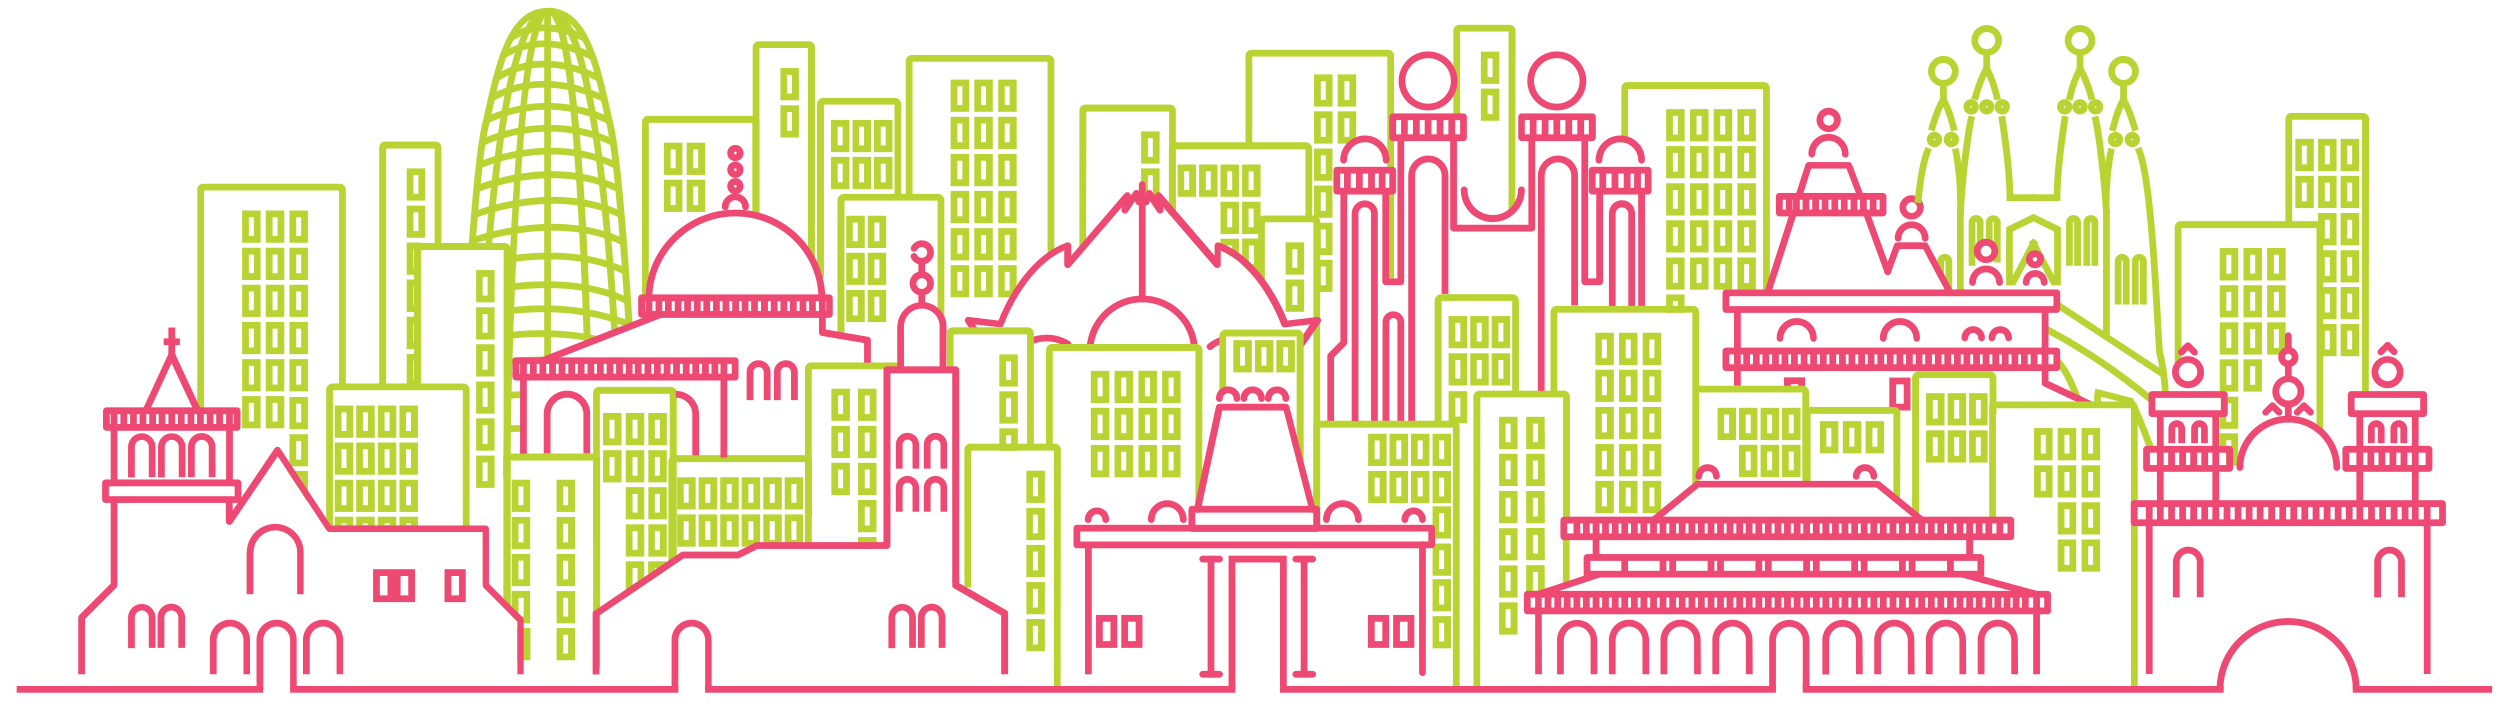 <svg xmlns="http://www.w3.org/2000/svg" id="home-banner" viewBox="0 0 1109 314">
  <style>
    .st0{fill:#B9D432;} .st1{fill:#EE4973;}
  </style>
  <path d="M953.6 178.7c-15.8-13-31.6-23.6-47.1-31.6l1.4-2.7c15.6 8.1 31.7 18.8 47.6 31.9l-1.9 2.4zm-.8 21.1c-4.9-13.3-7.4-18.6-8.6-20.6-5.2-1.4-9.9-2.6-12.2-3.2 0 .9-.1 2 0 3.5l-3 .2c-.2-3.5.2-5.7.2-5.7l.3-1.6 1.6.4c.1 0 6.7 1.7 14.5 3.7l.5.1.3.5c1.8 2.6 4.8 9.7 9.3 21.7l-2.9 1zm-32.5-22.4l-.5-1.2c-3.1-7.3-4.7-11.3-8.5-15.2l2.2-2.1c4.1 4.3 5.9 8.5 9.1 16.1l.5 1.2-2.8 1.2zm-26.4-50.8h-4v-1.5c-.1-4.9 0-22.7 0-23.4v-.9l12.1-5.9 1.3 2.7-10.4 5.1c0 3.2-.1 13.7 0 19.5l8.6-16.3 2.7 1.4-10.3 19.3zm-27.9 2h-3v-12.7c0-.2-.1-.3-.3-.3s-.3.1-.3.3v6.3h-3v-6.5c.1-1.7 1.5-3.1 3.3-3.1s3.2 1.4 3.3 3.1v12.9zm10.3-10.7h-3V98.5c.1-1.7 1.5-3.1 3.3-3.1s3.3 1.5 3.3 3.3V109h-3V98.8c0-.2-.1-.3-.3-.3s-.3.1-.3.3v19.1zm9.7-1.5h-1.5V98.7c0-.2-.1-.3-.3-.3s-.3.1-.3.3v9.9h-3v-10c.1-1.7 1.5-3.1 3.3-3.1s3.3 1.5 3.3 3.3v17.7l-1.5-.1zm-17.9-23.1h3v38.1h-3V93.3zm91.1 82.4l-.1-1.5c-.5-7-1.3-12.9-2.6-17.5v-.3c-.2-3.2-.5-8.2-.9-14.5-1.3-23.8-3.6-63.6-8-74.3l-.6-1.4 2.8-1.1.6 1.4c4.6 11.1 6.9 51.3 8.2 75.3.3 6.2.6 11.1.9 14.3 1.3 4.7 2.1 10.8 2.6 17.9l.1 1.5-3 .2z" class="st0"/>
  <path d="M914.1 126.6h-4l-10.2-19.3 2.7-1.4 8.6 16.3c.1-5.9 0-16.4 0-19.5l-10.4-5.1 1.3-2.7 12.1 5.9v.9c0 .8.1 18.5 0 23.4l-.1 1.5zm-3.2 9.2l1.6-2.5 48.2 31.7-1.6 2.5-48.2-31.7zm-633.3 9.3c-2.9-46.7-5.8-77.2-8.2-88.2l-1-4.4C263 27.8 258.3 6.4 243 6.4s-20 21.4-25.4 46.1l-1 4.4c-1.8 7.9-3.7 25.6-5.8 52.6l-3-.2c2.1-27.2 4-45 5.8-53l1-4.4C220.1 27 225.3 3.5 243 3.5s22.9 23.5 28.4 48.4l1 4.4c2.5 11.2 5.3 41.1 8.3 88.6l-3.1.2z" class="st0"/>
  <path d="M267.3 45.1c-15.1-7.2-27.5-6.9-35.2-5.3-8.4 1.7-13.2 5.1-13.3 5.2l-1.8-2.4c.8-.6 20.9-14.7 51.6-.1l-1.3 2.6z" class="st0"/>
  <path d="M265.1 36.1c-26.5-13.8-43.9-.2-44.1 0l-1.9-2.3c.8-.6 19.1-15 47.3-.3l-1.3 2.6z" class="st0"/>
  <path d="M262.2 26.6c-23.4-12.3-38.1-.8-38.7-.3l-1.9-2.3c.7-.5 16.8-13.3 42-.1l-1.4 2.7z" class="st0"/>
  <path d="M258.8 18.4c-19.8-9.9-31-.5-31.5-.1l-2-2.3c.5-.5 13.1-11.2 34.8-.3l-1.3 2.7zm10.7 36.5c-29-13.9-52.8-.2-53-.1l-1.5-2.6c.2-.1 25.3-14.6 55.8-.1l-1.3 2.8z" class="st0"/>
  <path d="M271.4 64.6c-29.2-13.9-56.5-.2-56.8 0l-1.4-2.7c.3-.1 29-14.6 59.5 0l-1.3 2.7zm-58.3 10.1l-1.3-2.7c.3-.1 31.7-14.5 62.1 0l-1.3 2.7c-29-13.9-59.2-.1-59.5 0zm-1.3 10.6l-1.2-2.8c1.4-.6 34.2-14.5 64.6 0l-1.3 2.7c-29.1-13.8-61.7 0-62.1.1zm-.8 11.4l-1.1-2.8c1.4-.6 35.9-14.5 66.3 0l-1.3 2.7c-29.3-13.9-63.6-.1-63.9.1zm64.8 12c-29.2-14-65.4-.6-65.8-.4l-1.1-2.8c1.5-.6 37.8-14 68.2.5l-1.3 2.7zm1 13c-17.2-8.2-37.5-7.3-51.6-5.1l-.5-3c14.5-2.3 35.5-3.1 53.3 5.4l-1.2 2.7zm.9 13.1c-17.3-8.3-38.1-7.7-52.5-5.8l-.4-3c14.8-2 36.2-2.5 54.2 6.1l-1.3 2.7zm.7 10.5c-19.3-7.9-39.6-7.5-53.3-5.8l-.4-3c14-1.8 34.9-2.1 54.8 6l-1.1 2.8zm-13.7 6.7c-12.7-2.7-26-3.3-39.5-1.6l-.4-3c13.9-1.7 27.5-1.1 40.5 1.7l-.6 2.9zm-39.6 10.1l-.3-3c6.8-.8 13.7-1.1 20.4-.8l-.1 3c-6.6-.3-13.3 0-20 .8zm0 14.8l-.2-3c2.4-.2 4.9-.3 7.4-.4l.1 3c-2.5.1-5 .2-7.3.4zm-.1 14.9l-.2-3c2.4-.1 4.9-.3 7.3-.3l.1 3c-2.3 0-4.8.1-7.2.3z" class="st0"/>
  <path d="M226.2 211.7h-3c0-.5.6-52.3 3.2-103.4 1.5-30 3.4-54 5.5-71.2 1.6-13 3.3-21.1 5-26-5.9 9-13.2 34.1-18.7 98.6l-3-.3c6.1-71.2 15.2-105.9 27.7-105.9v3c-.4 0-4.2.9-8.1 31-2.2 17.1-4 41-5.5 70.9-2.5 51-3.1 102.8-3.1 103.3zm32.8-59.4c-1.3-39.6-3.1-72.1-5.3-96.5-4.4-48-9.5-49.4-10-49.4v-3c8.8 0 15.5 15.8 21.1 49.8 3.9 23.7 7.1 55.4 9.4 94.2l-3 .2C265.6 54.4 256.6 22 249.9 11.3c2.3 7.1 4.7 20.2 6.9 44.2 2.3 24.5 4.1 57 5.3 96.7l-3.1.1z" class="st0"/>
  <path d="M241.4 4.9h3v154.4h-3V4.9z" class="st0"/>
  <path d="M473.8 154.1c-.3 0-.6-.1-.8-.2-4.1-2.6-9.4-3.2-14-1.6-.8.3-1.6-.1-1.9-.9-.3-.8.1-1.6.9-1.9 5.5-1.9 11.7-1.2 16.6 1.9.7.4.9 1.4.5 2.1-.3.4-.8.6-1.3.6zm55.9 0c-.7 0-1.4-.5-1.5-1.3-1.5-10.7-10.7-18.7-21.5-18.7s-20 8-21.5 18.7c-.1.8-.9 1.4-1.7 1.3s-1.4-.9-1.3-1.7c1.7-12.1 12.2-21.3 24.5-21.3s22.8 9.2 24.5 21.3c.1.8-.5 1.6-1.3 1.7h-.2zm7.1 1.2c-.4 0-.9-.2-1.2-.6-.5-.6-.4-1.6.2-2.1 1.8-1.4 3.8-2.5 6-3.3.8-.3 1.6.2 1.9 1 .3.8-.2 1.6-1 1.9-1.9.6-3.6 1.5-5.1 2.8-.1.2-.4.3-.8.3z" class="st1"/>
  <path d="M585.6 225.9h-3V98.6h-21.5v26.8h-3V98.2c0-1.4 1.2-2.6 2.6-2.6H583c1.4 0 2.6 1.2 2.6 2.6v127.7z" class="st0"/>
  <path d="M926.8 180.9l-20.2-9.5c-.5-.2-.9-.8-.9-1.4v-32.8h3V169l19.3 9.1-1.2 2.8z" class="st1"/>
  <path d="M948.3 305.8h-3V181.1h-59.9v50.4h-3v-50.8c0-1.4 1.2-2.6 2.6-2.6h60.7c1.4 0 2.6 1.2 2.6 2.6v125.1zm-255-67.7h3v20.8h-3v-20.8z" class="st0"/>
  <path d="M847.5 182.1h-9.4v-14.6h9.4v14.6zm-6.4-3h3.4v-8.6h-3.4v8.6zm-40.4-7.3h-3v-1.4h-3.3v1.4h-3v-4.4h9.3v4.4z" class="st1"/>
  <path d="M615.4 85.9h3v37.7h-3V85.9zm154.7 109.3h-8.2v-14.3h8.2v14.3zm-5.3-3h2.2v-8.3h-2.2v8.3zm14.8 3h-8.2v-14.3h8.2v14.3zm-5.2-3h2.2v-8.3h-2.2v8.3zm14.8 3H781v-14.3h8.2v14.3zm-5.3-3h2.2v-8.3h-2.2v8.3zm14.8 3h-8.2v-14.3h8.2v14.3zm-5.2-3h2.2v-8.3h-2.2v8.3zm-13.9 19.4h-8.2v-14.3h8.2v14.3zm-5.2-3h2.2v-8.3h-2.2v8.3zm14.8 3H781v-14.3h8.2v14.3zm-5.3-3h2.2v-8.3h-2.2v8.3zm14.8 3h-8.2v-14.3h8.2v14.3zm-5.2-3h2.2v-8.3h-2.2v8.3z" class="st0"/>
  <path d="M802.5 214.7h-3v-40.6h-47.4v-3h47.5c1.6 0 2.9 1.3 2.9 2.9v40.7zm-187.4-8h-8.2v-14.3h8.2v14.3zm-5.3-3h2.2v-8.3h-2.2v8.3zm14.8 3h-8.2v-14.3h8.2v14.3zm-5.2-3h2.2v-8.3h-2.2v8.3zm14.7 3h-8.2v-14.3h8.2v14.3zm-5.2-3h2.2v-8.3h-2.2v8.3zm14.8 3h-8.2v-14.3h8.2v14.3zm-5.3-3h2.2v-8.3h-2.2v8.3zm-23.3 19.5h-8.2v-14.3h8.2v14.3zm-5.3-3h2.2v-8.3h-2.2v8.3zm14.8 3h-8.2v-14.3h8.2v14.3zm-5.2-3h2.2v-8.3h-2.2v8.3zm14.7 3h-8.2v-14.3h8.2v14.3zm-5.2-3h2.2v-8.3h-2.2v8.3zm14.8 3h-8.2v-14.3h8.2v14.3zm-5.3-3h2.2v-8.3h-2.2v8.3zm5.3 18.7h-8.2v-14.3h8.2v14.3zm-5.3-3h2.2v-8.3h-2.2v8.3zm5.3 19.5h-8.2v-14.3h8.2v14.3zm-5.3-3h2.2v-8.3h-2.2v8.3zm5.3 18.8h-8.2v-14.3h8.2v14.3zm-5.3-3h2.2v-8.3h-2.2v8.3zm5.3 19.4h-8.2v-14.3h8.2v14.3zm-5.3-3h2.2v-8.3h-2.2v8.3z" class="st0"/>
  <path d="M647.5 305.8h-3V189.7h-58.9v44.5h-3v-44.7c0-1.6 1.3-2.9 2.9-2.9h59.1c1.6 0 2.9 1.3 2.9 2.9v116.3zM365.4 123.2h-3V46.3c0-1.6 1.3-2.9 2.9-2.9h31.6c1.6 0 2.9 1.3 2.9 2.9v41.1h-3v-41h-31.3v76.8h-.1zm-11-78.7h-8.2V30.2h8.2v14.3zm-5.3-3h2.2v-8.3h-2.2v8.3zm5.3 19.5h-8.2V46.7h8.2V61zm-5.3-3h2.2v-8.3h-2.2V58zm-46.4 19.6h-8.2V63.3h8.2v14.3zm-5.2-3h2.2v-8.3h-2.2v8.3zm5.2 19.4h-8.2V79.7h8.2V94zm-5.2-3h2.2v-8.3h-2.2V91zm15.3-13.4h-8.2V63.3h8.2v14.3zm-5.3-3h2.2v-8.3h-2.2v8.3zm5.3 19.4h-8.2V79.7h8.2V94zm-5.3-3h2.2v-8.3h-2.2V91z" class="st0"/>
  <path d="M287.8 132.1h-3V54c0-1.4 1.2-2.6 2.6-2.6h46.8c1.4 0 2.6 1.2 2.6 2.6v41.9h-3V54.5h-46v77.6zm163.7 39.4h-8.2v-14.3h8.2v14.3zm-5.2-3h2.2v-8.3h-2.2v8.3zm5.2 19.4h-8.2v-14.3h8.2v14.3zm-5.2-3h2.2v-8.3h-2.2v8.3zm87 41.8h-3v-71H467v42.8h-3v-43.3c0-1.4 1.2-2.6 2.6-2.6h64.2c1.4 0 2.6 1.2 2.6 2.6l-.1 71.5zm245.6-164h-8.2V48.4h8.2v14.3zm-5.2-3h2.2v-8.3h-2.2v8.3zm5.2 19.4h-8.2V64.8h8.2v14.3zm-5.2-3h2.2v-8.3h-2.2v8.3zm5.2 19.5h-8.2V81.3h8.2v14.3zm-5.2-3h2.2v-8.3h-2.2v8.3zm5.2 19.4h-8.2V97.7h8.2V112zm-5.2-3h2.2v-8.3h-2.2v8.3zm5.2 19.5h-8.2v-14.3h8.2v14.3zm-5.2-3h2.2v-8.3h-2.2v8.3zm-5.3-62.8h-8.2V48.4h8.2v14.3zm-5.3-3h2.2v-8.3h-2.2v8.3zm5.3 19.4h-8.2V64.8h8.2v14.3zm-5.3-3h2.2v-8.3h-2.2v8.3zm5.3 19.5h-8.2V81.3h8.2v14.3zm-5.3-3h2.2v-8.3h-2.2v8.3zm5.3 19.4h-8.2V97.7h8.2V112zm-5.3-3h2.2v-8.3h-2.2v8.3zm5.3 19.5h-8.2v-14.3h8.2v14.3zm-5.3-3h2.2v-8.3h-2.2v8.3zm-5.2-62.8h-8.2V48.4h8.2v14.3zm-5.3-3h2.2v-8.3h-2.2v8.3zm5.3 19.4h-8.2V64.8h8.2v14.3zm-5.3-3h2.2v-8.3h-2.2v8.3zm5.3 19.5h-8.2V81.3h8.2v14.3zm-5.3-3h2.2v-8.3h-2.2v8.3zm5.3 19.4h-8.2V97.7h8.2V112zm-5.3-3h2.2v-8.3h-2.2v8.3zm5.3 19.5h-8.2v-14.3h8.2v14.3zm-5.3-3h2.2v-8.3h-2.2v8.3zm-5.3-62.8h-8.2V48.4h8.2v14.3zm-5.2-3h2.2v-8.3h-2.2v8.3zm5.2 19.4h-8.2V64.8h8.2v14.3zm-5.2-3h2.2v-8.3h-2.2v8.3zm5.2 19.5h-8.2V81.3h8.2v14.3zm-5.2-3h2.2v-8.3h-2.2v8.3zm5.2 19.4h-8.2V97.7h8.2V112zm-5.2-3h2.2v-8.3h-2.2v8.3zm5.2 19.5h-8.2v-14.3h8.2v14.3zm-5.2-3h2.2v-8.3h-2.2v8.3zm5.2 13.2h-8.2v-8.1h8.2v8.1zm-5.2-3h2.2v-2.1h-2.2v2.1z" class="st0"/>
  <path d="M785.1 129.7h-3V39.5h-59.9v23.7h-3V39c0-1.4 1.2-2.6 2.6-2.6h60.7c1.4 0 2.6 1.2 2.6 2.6v90.7zM601.6 47.3h-8.2V33h8.2v14.3zm-5.2-3h2.2V36h-2.2v8.3zm5.2 19.4h-8.2V49.4h8.2v14.3zm-5.2-3h2.2v-8.3h-2.2v8.3zm-5.3-13.4h-8.2V33h8.2v14.3zm-5.2-3h2.2V36h-2.2v8.3zm5.2 19.4h-8.2V49.4h8.2v14.3zm-5.2-3h2.2v-8.3h-2.2v8.3zm5.2 19.5h-8.2V65.9h8.2v14.3zm-5.2-3h2.2v-8.3h-2.2v8.3zm5.2 19.4h-8.2V82.3h8.2v14.3zm-5.2-3h2.2v-8.3h-2.2v8.3zm5.2 19.5h-8.2V98.8h8.2v14.3zm-5.2-3h2.2v-8.3h-2.2v8.3zm5.2 19.4h-8.2v-14.3h8.2v14.3zm-5.2-3h2.2v-8.3h-2.2v8.3z" class="st0"/>
  <path d="M618.4 75h-3V25.1h-59.9v39.7h-3V24.7c0-1.4 1.2-2.6 2.6-2.6h60.7c1.4 0 2.6 1.2 2.6 2.6V75zM451 49.6h-8.2V35.3h8.2v14.3zm-5.3-3h2.2v-8.3h-2.2v8.3zm5.3 19.5h-8.2V51.8h8.2v14.3zm-5.3-3h2.2v-8.3h-2.2v8.3zm5.3 19.5h-8.2V68.3h8.2v14.3zm-5.3-3h2.2v-8.3h-2.2v8.3zM451 99h-8.2V84.7h8.2V99zm-5.3-3h2.2v-8.3h-2.2V96zm5.3 19.5h-8.2v-14.3h8.2v14.3zm-5.3-3h2.2v-8.3h-2.2v8.3zm-5.3-62.9h-8.2V35.3h8.2v14.3zm-5.2-3h2.2v-8.3h-2.2v8.3zm5.2 19.5h-8.2V51.8h8.2v14.3zm-5.2-3h2.2v-8.3h-2.2v8.3zm5.2 19.5h-8.2V68.3h8.2v14.3zm-5.2-3h2.2v-8.3h-2.2v8.3zm5.2 19.4h-8.2V84.7h8.2V99zm-5.2-3h2.2v-8.3h-2.2V96zm5.2 19.5h-8.2v-14.3h8.2v14.3zm-5.2-3h2.2v-8.3h-2.2v8.3zm5.2 19.4h-8.2v-14.3h8.2v14.3zm-5.2-3h2.2v-8.3h-2.2v8.3zm15.8 3h-8.2v-14.3h8.2v14.3zm-5.3-3h2.2v-8.3h-2.2v8.3zm-15.8-79.3h-8.2V35.3h8.2v14.3zm-5.2-3h2.2v-8.3h-2.2v8.3zm5.2 19.5h-8.2V51.8h8.2v14.3zm-5.2-3h2.2v-8.3h-2.2v8.3zm5.2 19.5h-8.2V68.3h8.2v14.3zm-5.2-3h2.2v-8.3h-2.2v8.3zm5.2 19.4h-8.2V84.7h8.2V99zm-5.2-3h2.2v-8.3h-2.2V96zm5.2 19.5h-8.2v-14.3h8.2v14.3zm-5.2-3h2.2v-8.3h-2.2v8.3zm5.2 19.4h-8.2v-14.3h8.2v14.3zm-5.2-3h2.2v-8.3h-2.2v8.3z" class="st0"/>
  <path d="M467.7 112.7h-3V27.4h-59.9v60.7h-3V27c0-1.4 1.2-2.6 2.6-2.6h60.7c1.4 0 2.6 1.2 2.6 2.6v85.7zm546.2 11.7h-8.2V110h8.2v14.4zm-5.2-3h2.2V113h-2.2v8.4zm5.2 19.4h-8.2v-14.3h8.2v14.3zm-5.2-3h2.2v-8.3h-2.2v8.3zm5.2 19.5h-8.2V143h8.2v14.3zm-5.2-3h2.2V146h-2.2v8.3zm-5.3-29.9h-8.2V110h8.2v14.4zm-5.2-3h2.2V113h-2.2v8.4zm5.2 19.4h-8.2v-14.3h8.2v14.3zm-5.2-3h2.2v-8.3h-2.2v8.3zm5.2 19.5h-8.2V143h8.2v14.3zm-5.2-3h2.2V146h-2.2v8.3zm5.2 19.4h-8.2v-14.3h8.2v14.3zm-5.2-3h2.2v-8.3h-2.2v8.3zm-5.3-46.3h-8.2V110h8.2v14.4zm-5.3-3h2.2V113h-2.2v8.4zm5.3 19.4h-8.2v-14.3h8.2v14.3zm-5.3-3h2.2v-8.3h-2.2v8.3zm5.3 19.5h-8.2V143h8.2v14.3zm-5.3-3h2.2V146h-2.2v8.3zm5.3 19.4h-8.2v-14.3h8.2v14.3zm-5.3-3h2.2v-8.3h-2.2v8.3zm5.3 19.5h-8.2V183l.5-.5V176h7.7v14.2zm-5.3-3h2.2v-8.3h-1.7v4.8l-.5.5v3zm5.3 19.4h-5.3l-.1-5.9h-2.9v-8.5h8.2v14.4h.1zm-5.3-8.8h2.2v-2.5h-2.2v2.5z" class="st0"/>
  <path d="M1030.6 191.4h-3v-90.2h-59.9v60.7h-3v-61.2c0-1.4 1.2-2.6 2.6-2.6h60.7c1.4 0 2.6 1.2 2.6 2.6v90.7zm-894-83.7h-8.2V93.4h8.2v14.3zm-5.2-3h2.2v-8.3h-2.2v8.3zm5.2 19.5h-8.2v-14.3h8.2v14.3zm-5.2-3h2.2v-8.3h-2.2v8.3zm5.2 19.4h-8.2v-14.3h8.2v14.3zm-5.2-3h2.2v-8.3h-2.2v8.3zm5.2 19.5h-8.2v-14.3h8.2v14.3zm-5.2-3h2.2v-8.3h-2.2v8.3zm5.2 19.5h-8.2v-14.3h8.2v14.3zm-5.2-3h2.2v-8.3h-2.2v8.3zm5.2 19.8h-8.2v-14.3h8.2v14.3zm-5.2-3h2.2v-8.3h-2.2v8.3zm5.2 19.5h-8.2v-14.3h8.2v14.3zm-5.2-3h2.2v-8.3h-2.2v8.3zm5.2 19l-9.2-14h9.2v14zM133 212l.6.9v-.9h-.6zm-6.9-104.3h-8.2V93.4h8.2v14.3zm-5.2-3h2.2v-8.3h-2.2v8.3zm5.2 19.5h-8.2v-14.3h8.2v14.3zm-5.2-3h2.2v-8.3h-2.2v8.3zm5.2 19.4h-8.2v-14.3h8.2v14.3zm-5.2-3h2.2v-8.3h-2.2v8.3zm5.2 19.5h-8.2v-14.3h8.2v14.3zm-5.2-3h2.2v-8.3h-2.2v8.3zm5.2 19.5h-8.2v-14.3h8.2v14.3zm-5.2-3h2.2v-8.3h-2.2v8.3zm5.2 19.4h-8.2v-14.3h8.2V190zm-5.2-3h2.2v-8.3h-2.2v8.3zm-5.3-79.3h-8.2V93.4h8.2v14.3zm-5.2-3h2.2v-8.3h-2.2v8.3zm5.2 19.5h-8.2v-14.3h8.2v14.3zm-5.2-3h2.2v-8.3h-2.2v8.3zm5.2 19.4h-8.2v-14.3h8.2v14.3zm-5.2-3h2.2v-8.3h-2.2v8.3zm5.2 19.5h-8.2v-14.3h8.2v14.3zm-5.2-3h2.2v-8.3h-2.2v8.3zm5.2 19.5h-8.2v-14.3h8.2v14.3zm-5.2-3h2.2v-8.3h-2.2v8.3zm5.2 19.4h-8.2v-14.3h8.2V190zm-5.2-3h2.2v-8.3h-2.2v8.3z" class="st0"/>
  <path d="M90.5 182.8h-3V84.1c0-1.4 1.2-2.6 2.6-2.6h60.7c1.4 0 2.6 1.2 2.6 2.6V172h-3V84.5H90.5v98.3zm841.1 21.4h-8.2v-14.3h8.2v14.3zm-5.3-3h2.2v-8.3h-2.2v8.3zm5.3 19.5h-8.2v-14.3h8.2v14.3zm-5.3-3h2.2v-8.3h-2.2v8.3zm5.3 19.4h-8.2v-14.3h8.2v14.3zm-5.3-3h2.2v-8.3h-2.2v8.3zm5.3 19.5h-8.2v-14.3h8.2v14.3zm-5.3-3h2.2v-8.3h-2.2v8.3zm-5.3-46.4h-8.2v-14.3h8.2v14.3zm-5.2-3h2.2v-8.3h-2.2v8.3zm5.2 19.5h-8.2v-14.3h8.2v14.3zm-5.2-3h2.2v-8.3h-2.2v8.3zm5.2 19.4h-8.2v-14.3h8.2v14.3zm-5.2-3h2.2v-8.3h-2.2v8.3zm5.2 19.5h-8.2v-14.3h8.2v14.3zm-5.2-3h2.2v-8.3h-2.2v8.3zm-5.3-46.4h-8.2v-14.3h8.2v14.3zm-5.2-3h2.2v-8.3h-2.2v8.3zm5.2 19.5h-8.2v-14.3h8.2v14.3zm-5.2-3h2.2v-8.3h-2.2v8.3zM383.6 110h-8.2V95.7h8.2V110zm-5.3-3h2.2v-8.3h-2.2v8.3zm14.8 3h-8.2V95.7h8.2V110zm-5.2-3h2.2v-8.3h-2.2v8.3zm-4.3 19.4h-8.2v-14.3h8.2v14.3zm-5.3-3h2.2v-8.3h-2.2v8.3zm14.8 3h-8.2v-14.3h8.2v14.3zm-5.2-3h2.2v-8.3h-2.2v8.3z" class="st0"/>
  <path d="M374.5 148.9h-3v-60c0-1.6 1.3-2.9 2.9-2.9H416c1.6 0 2.9 1.3 2.9 2.9v51.9h-3V89h-41.3v59.9h-.1zm-217.8 45.3h-8.2v-14.3h8.2v14.3zm-5.2-3h2.2v-8.3h-2.2v8.3zm14.8 3H158v-14.3h8.2l.1 14.3zm-5.3-3h2.2v-8.3H161v8.3zm14.8 3h-8.2v-14.3h8.2v14.3zm-5.2-3h2.2v-8.3h-2.2v8.3zm14.8 3h-8.2v-14.3h8.2v14.3zm-5.3-3h2.2v-8.3h-2.2v8.3zm-23.4 19.4h-8.2v-14.3h8.2v14.3zm-5.2-3h2.2v-8.3h-2.2v8.3zm14.8 3H158v-14.3h8.2l.1 14.3zm-5.3-3h2.2v-8.3H161v8.3zm14.8 3h-8.2v-14.3h8.2v14.3zm-5.2-3h2.2v-8.3h-2.2v8.3zm14.8 3h-8.2v-14.3h8.2v14.3zm-5.3-3h2.2v-8.3h-2.2v8.3zm-23.4 19.5h-8.2v-14.3h8.2v14.3zm-5.2-3h2.2v-8.3h-2.2v8.3zm14.8 3H158v-14.3h8.2l.1 14.3zm-5.3-3h2.2v-8.3H161v8.3zm14.8 3h-8.2v-14.3h8.2v14.3zm-5.2-3h2.2v-8.3h-2.2v8.3zm14.8 3h-8.2v-14.3h8.2v14.3zm-5.3-3h2.2v-8.3h-2.2v8.3zM156.7 236h-8.2v-6.8h8.2v6.8zm-5.2-3h2.2v-.8h-2.2v.8zm14.8 3H158v-6.8h8.2l.1 6.8zm-5.3-3h2.2v-.8H161v.8zm14.8 3h-8.2v-6.8h8.2v6.8zm-5.2-3h2.2v-.8h-2.2v.8zm14.8 3h-8.2v-6.8h8.2v6.8zm-5.3-3h2.2v-.8h-2.2v.8z" class="st0"/>
  <path d="M208.3 234.5h-3v-61.4h-57.6v61.4h-3V173c0-1.6 1.3-2.9 2.9-2.9h57.8c1.6 0 2.9 1.3 2.9 2.9v61.5zM530.6 87.3h-8.2V73h8.2v14.3zm-5.3-3h2.2V76h-2.2v8.3zm14.8 3h-8.2V73h8.2v14.3zm-5.2-3h2.2V76h-2.2v8.3zm14.7 3h-8.2V73h8.2v14.3zm-5.2-3h2.2V76h-2.2v8.3zm14.8 3H551V73h8.2v14.3zm-5.3-3h2.2V76h-2.2v8.3zm-4.3 19.5h-8.2V89.5h8.2v14.3zm-5.2-3h2.2v-8.3h-2.2v8.3zm14.8 3H551V89.5h8.2v14.3zm-5.3-3h2.2v-8.3h-2.2v8.3zm-4.3 14.8l-8.2-4.5v-5.2h8.2v9.7zm-5.2-6.3l2.2 1.2v-1.6h-2.2v.4zm14.8 10.9h-5.4l-2.8-2.8v-11.6h8.2v14.4zm-4.2-3h1.2v-8.3H554v7.3l1 1z" class="st0"/>
  <path d="M582.1 97.1h-3V66.2h-57.6v28.6h-3V66c0-1.6 1.3-2.9 2.9-2.9h57.8c1.6 0 2.9 1.3 2.9 2.9v31.1zm-198.5 45.8h-8.2v-14.3h8.2v14.3zm-5.3-3h2.2v-8.3h-2.2v8.3zm14.8 3h-8.2v-14.3h8.2v14.3zm-5.2-3h2.2v-8.3h-2.2v8.3zM308.6 226h-8.2v-14.3h8.2V226zm-5.3-3h2.2v-8.3h-2.2v8.3zm14.8 3h-8.2v-14.3h8.2V226zm-5.2-3h2.2v-8.3h-2.2v8.3zm14.8 3h-8.2v-14.3h8.2V226zm-5.3-3h2.2v-8.3h-2.2v8.3zm14.8 3H329v-14.3h8.2V226zm-5.2-3h2.2v-8.3H332v8.3zm14.8 3h-8.2v-14.3h8.2V226zm-5.3-3h2.2v-8.3h-2.2v8.3zm14.8 3h-8.2v-14.3h8.2V226zm-5.2-3h2.2v-8.3h-2.2v8.3zm-42.5 19.5h-8.2v-14.3h8.2v14.3zm-5.3-3h2.2v-8.3h-2.2v8.3zm14.8 3h-8.2v-14.3h8.2v14.3zm-5.2-3h2.2v-8.3h-2.2v8.3zm14.8 3h-8.2v-14.3h8.2v14.3zm-5.3-3h2.2v-8.3h-2.2v8.3zm14.8 3H329v-14.3h8.2v14.3zm-5.2-3h2.2v-8.3H332v8.3zm14.8 3h-8.2v-14.3h8.2v14.3zm-5.3-3h2.2v-8.3h-2.2v8.3zm14.8 3h-8.2v-14.3h8.2v14.3zm-5.2-3h2.2v-8.3h-2.2v8.3z" class="st0"/>
  <path d="M299.5 249.5h-3v-44.7c0-1.6 1.3-2.9 2.9-2.9h57.8c1.6 0 2.9 1.3 2.9 2.9V242h-3v-37h-57.6v44.5zm77.3-182h-8.2V53.2h8.2v14.3zm-5.2-3h2.2v-8.3h-2.2v8.3zm14.8 3h-8.2V53.2h8.2v14.3zm-5.3-3h2.2v-8.3h-2.2v8.3zm14.8 3h-8.2V53.2h8.2v14.3zm-5.2-3h2.2v-8.3h-2.2v8.3zm-13.9 19.4h-8.2V69.6h8.2v14.3zm-5.2-3h2.2v-8.3h-2.2v8.3zm14.8 3h-8.2V69.6h8.2v14.3zm-5.3-3h2.2v-8.3h-2.2v8.3zm14.8 3h-8.2V69.6h8.2v14.3zm-5.2-3h2.2v-8.3h-2.2v8.3zM235.2 227.1H227v-14.3h8.2v14.3zm-5.2-3h2.2v-8.3H230v8.3zm5.2 19.5H227v-14.3h8.2v14.3zm-5.2-3h2.2v-8.3H230v8.3zm5.2 19.4H227v-14.3h8.2V260zm-5.2-3h2.2v-8.3H230v8.3zm5.2 19.5h-5l-3.3-3.3v-11.1h8.2l.1 14.4zm-3.7-3h.8v-8.3H230v6.8l1.5 1.5zm-2 5.1h5.8v14.3h-5.8v-14.3z" class="st0"/>
  <path d="M266.1 296.3h-3v-92h-36.7v65h-3v-65.5c0-1.4 1.2-2.6 2.6-2.6h37.6c1.4 0 2.6 1.2 2.6 2.6v92.5h-.1z" class="st0"/>
  <path d="M255.1 227.1h-8.2v-14.3h8.2v14.3zm-5.3-3h2.2v-8.3h-2.2v8.3zm5.3 19.5h-8.2v-14.3h8.2v14.3zm-5.3-3h2.2v-8.3h-2.2v8.3zm5.3 19.4h-8.2v-14.3h8.2V260zm-5.3-3h2.2v-8.3h-2.2v8.3zm5.3 19.5h-8.2v-14.3h8.2v14.3zm-5.3-3h2.2v-8.3h-2.2v8.3zm5.3 19.4h-8.2v-14.3h8.2v14.3zm-5.3-3h2.2v-8.3h-2.2v8.3zm423.4-90.7H665v-14.3h8.2v14.3zm-5.3-3h2.2v-8.3h-2.2v8.3zm5.3 19.4H665v-14.3h8.2v14.3zm-5.3-3h2.2v-8.3h-2.2v8.3zm5.3 19.5H665v-14.3h8.2v14.3zm-5.3-3h2.2v-8.3h-2.2v8.3zm5.3 19.5H665v-14.3h8.2v14.3zm-5.3-3h2.2v-8.3h-2.2v8.3zm5.3 19.5H665v-14.3h8.2v14.3zm-5.3-3h2.2v-8.3h-2.2v8.3zm5.3 19.4H665v-14.3h8.2v14.3zm-5.3-3h2.2v-8.3h-2.2v8.3z" class="st0"/>
  <path d="M656.6 305.8h-3V175.9c0-1.4 1.2-2.6 2.6-2.6h37.6c1.4 0 2.6 1.2 2.6 2.6v54.8h-3v-54.4h-36.7l-.1 129.5z" class="st0"/>
  <path d="M685.3 199.2H677v-14.3h8.2l.1 14.3zm-5.3-3h2.2v-8.3H680v8.3zm5.3 19.4H677v-14.3h8.2l.1 14.3zm-5.3-3h2.2v-8.3H680v8.3zm5.3 19.5H677v-14.3h8.2l.1 14.3zm-5.3-3h2.2v-8.3H680v8.3zm5.3 19.4H677v-14.3h8.2l.1 14.3zm-5.3-3h2.2v-8.3H680v8.3zm5.3 19.5H677v-14.3h8.2l.1 14.3zm-5.3-3h2.2v-8.3H680v8.3zm-303-75.3h-8.2v-14.3h8.2v14.3zm-5.2-3h2.2v-8.3h-2.2v8.3zm5.2 19.5h-8.2v-14.3h8.2v14.3zm-5.2-3h2.2v-8.3h-2.2v8.3zm5.2 19.4h-8.2v-14.3h8.2v14.3zm-5.2-3h2.2v-8.3h-2.2v8.3z" class="st0"/>
  <path d="M360.1 228.9h-3v-65.5c0-1.4 1.2-2.6 2.6-2.6h37.6c1.4 0 2.6 1.2 2.6 2.6h-3c0 .2.2.4.4.4h-37.2v65.1z" class="st0"/>
  <path d="M388.8 186.7h-8.2v-14.3h8.2v14.3zm-5.2-3h2.2v-8.3h-2.2v8.3zm5.2 19.5h-8.2v-14.3h8.2v14.3zm-5.2-3h2.2v-8.3h-2.2v8.3zm5.2 19.4h-8.2v-14.3h8.2v14.3zm-5.2-3h2.2v-8.3h-2.2v8.3zm5.2 19.5h-8.2v-14.3h8.2v14.3zm-5.2-3h2.2v-8.3h-2.2v8.3zm-3 5.1h8.2v5.2h-8.2v-5.2zm-104.9-40.7h-8.2v-14.3h8.2v14.3zm-5.3-3h2.2v-8.3h-2.2v8.3zm5.3 19.5h-8.2v-14.3h8.2V214zm-5.3-3h2.2v-8.3h-2.2v8.3z" class="st0"/>
  <path d="M300.1 249.5h-3v-74.8h-31v65h-3v-65.5c0-1.4 1.2-2.6 2.6-2.6h31.9c1.4 0 2.6 1.2 2.6 2.6v75.3h-.1z" class="st0"/>
  <path d="M285.8 197.5h-8.2v-14.3h8.2v14.3zm-5.2-3h2.2v-8.3h-2.2v8.3zm5.2 19.5h-8.2v-14.3h8.2V214zm-5.2-3h2.2v-8.3h-2.2v8.3zm5.2 19.4h-8.2v-14.3h8.2v14.3zm-5.2-3h2.2v-8.3h-2.2v8.3zm5.2 19.5h-8.2v-14.3h8.2v14.3zm-5.2-3h2.2v-8.3h-2.2v8.3zm-3 21.2V249h8.2v10.5l-8.2 5.6zm3-13.1v7.5l2.2-1.5v-6h-2.2zm15.2-54.5h-8.2v-14.3h8.2v14.3zm-5.3-3h2.2v-8.3h-2.2v8.3zm5.3 19.5h-8.2v-14.3h8.2V214zm-5.3-3h2.2v-8.3h-2.2v8.3zm5.3 19.4h-8.2v-14.3h8.2v14.3zm-5.3-3h2.2v-8.3h-2.2v8.3zm5.3 19.5h-8.2v-14.3h8.2v14.3zm-5.3-3h2.2v-8.3h-2.2v8.3zm-3 14.5V249h8.2v3.8l-8.2 5.6zm3-6.4v.7l1.1-.7h-1.1zm735.9-176.1h-8.2V61.6h8.2v14.3zm-5.3-3h2.2v-8.3h-2.2v8.3zm5.3 19.4h-8.2V78h8.2v14.3zm-5.3-3h2.2V81h-2.2v8.3z" class="st0"/>
  <path d="M1050.8 173.6h-3V53.1h-31v46.6h-3v-47c0-1.4 1.2-2.6 2.6-2.6h31.9c1.4 0 2.6 1.2 2.6 2.6l-.1 120.9z" class="st0"/>
  <path d="M1036.5 75.9h-8.2V61.6h8.2v14.3zm-5.2-3h2.2v-8.3h-2.2v8.3zm5.2 19.4h-8.2V78h8.2v14.3zm-5.2-3h2.2V81h-2.2v8.3zm5.2 19.5h-8.2V94.5h8.2v14.3zm-5.2-3h2.2v-8.3h-2.2v8.3zm5.2 19.5h-8.2V111h8.2v14.3zm-5.2-3h2.2V114h-2.2v8.3zm15.2-46.4h-8.2V61.6h8.2v14.3zm-5.3-3h2.2v-8.3h-2.2v8.3zm5.3 19.4h-8.2V78h8.2v14.3zm-5.3-3h2.2V81h-2.2v8.3zm5.3 19.5h-8.2V94.5h8.2v14.3zm-5.3-3h2.2v-8.3h-2.2v8.3zm5.3 19.5h-8.2V111h8.2v14.3zm-5.3-3h2.2V114h-2.2v8.3zm-4.7 19.3h-8.2v-14.3h8.2v14.3zm-5.2-3h2.2v-8.3h-2.2v8.3zm5.2 19.4h-8.2v-14.3h8.2V158zm-5.2-3h2.2v-8.3h-2.2v8.3zm15.2-13.4h-8.2v-14.3h8.2v14.3zm-5.3-3h2.2v-8.3h-2.2v8.3zm5.3 19.4h-8.2v-14.3h8.2V158zm-5.3-3h2.2v-8.3h-2.2v8.3zm-821.8-20.9h-8.2v-14.3h8.2v14.3zm-5.3-3h2.2v-8.3h-2.2v8.3zm5.3 19.5h-8.2v-14.3h8.2v14.3zm-5.3-3h2.2v-8.3h-2.2v8.3zm5.3 19.4h-8.2v-14.3h8.2V167zm-5.3-3h2.2v-8.3h-2.2v8.3zm5.3 19.5h-8.2v-14.3h8.2v14.3zm-5.3-3h2.2v-8.3h-2.2v8.3zm5.3 19.4h-8.2v-14.3h8.2v14.3zm-5.3-3h2.2v-8.3h-2.2v8.3zm5.3 19.5h-8.2v-14.3h8.2v14.3zm-5.3-3h2.2v-8.3h-2.2v8.3z" class="st0"/>
  <path d="M226.4 269.3h-3V110.9h-36.7v60.7h-3v-61.2c0-1.4 1.2-2.6 2.6-2.6h37.6c1.4 0 2.6 1.2 2.6 2.6v158.9h-.1zm288-196.7h-8.2V58.3h8.2v14.3zm-5.2-3h2.2v-8.3h-2.2v8.3zm5.2 19.4h-8.2V74.7h8.2V89zm-5.2-3h2.2v-8.3h-2.2V86z" class="st0"/>
  <path d="M481.8 110.1h-3V49c0-1.4 1.2-2.6 2.6-2.6H519c1.4 0 2.6 1.2 2.6 2.6v46h-3V49.5h-36.7l-.1 60.6zm-18.3 113h-8.2v-14.3h8.2v14.3zm-5.3-3h2.2v-8.3h-2.2v8.3zm5.3 19.5h-8.2v-14.3h8.2v14.3zm-5.3-3h2.2v-8.3h-2.2v8.3zm5.3 19.4h-8.2v-14.3h8.2V256zm-5.3-3h2.2v-8.3h-2.2v8.3zm5.3 19.5h-8.2v-14.3h8.2v14.3zm-5.3-3h2.2v-8.3h-2.2v8.3zm5.3 19.4h-8.2v-14.3h8.2v14.3zm-5.3-3h2.2v-8.3h-2.2v8.3z" class="st0"/>
  <path d="M470.5 305.8h-3V199.9h-36.7v60.7h-3v-61.2c0-1.4 1.2-2.6 2.6-2.6H468c1.4 0 2.6 1.2 2.6 2.6l-.1 106.4zm365.3-104.7h-8.2v-14.3h8.2v14.3zm-5.2-3h2.2v-8.3h-2.2v8.3zm-4.9 3h-8.2v-14.3h8.2v14.3zm-5.3-3h2.2v-8.3h-2.2v8.3zm-4.9 3h-8.2v-14.3h8.2v14.3zm-5.3-3h2.2v-8.3h-2.2v8.3z" class="st0"/>
  <path d="M842.9 221.7h-3v-38.1h-36.7v31.1h-3v-31.6c0-1.4 1.2-2.6 2.6-2.6h37.6c1.4 0 2.6 1.2 2.6 2.6l-.1 38.6zM188.6 89h-8.2V74.7h8.2V89zm-5.2-3h2.2v-8.3h-2.2V86zm5.2 19.5h-8.2V91.2h8.2v14.3zm-5.2-3h2.2v-8.3h-2.2v8.3zm3.3 19.4h-6.3v-14.3h6.3v14.3zm-3.3-3h.3v-8.3h-.3v8.3zm3.3 19.5h-6.3V124h6.3v14.4zm-3.3-3h.3V127h-.3v8.4zm3.3 19.4h-6.3v-14.3h6.3v14.3zm-3.3-3h.3v-8.3h-.3v8.3zm3.3 19.5h-6.3V157h6.3v14.3zm-3.3-3h.3V160h-.3v8.3z" class="st0"/>
  <path d="M171.2 172.8h-3V65.4c0-1.4 1.2-2.6 2.6-2.6h22.4c1.4 0 2.6 1.2 2.6 2.6v44.1h-3V65.9h-21.5v106.9h-.1zm190.2-58.1h-3V21.3h-21.5v74.5h-3V20.9c0-1.4 1.2-2.6 2.6-2.6h22.4c1.4 0 2.6 1.2 2.6 2.6v93.8h-.1zm303.7-77.5h-8.2V22.9h8.2v14.3zm-5.2-3h2.2v-8.3h-2.2v8.3zm5.2 19.4h-8.2V39.3h8.2v14.3zm-5.2-3h2.2v-8.3h-2.2v8.3z" class="st0"/>
  <path d="M672.2 93.7h-3V14h-21.5v37.9h-3V13.6c0-1.4 1.2-2.6 2.6-2.6h22.4c1.4 0 2.6 1.2 2.6 2.6l-.1 80.1z" class="st0"/>
  <path d="M261.8 201.2h-3v-17.5c0-4-3.3-7.3-7.3-7.3s-7.3 3.3-7.3 7.3v17.5h-3v-17.9c.2-5.5 4.8-10 10.3-10 5.6 0 10.2 4.5 10.3 10.1v17.8zm48.3.8h-3v-18.3c0-4-3.3-7.3-7.3-7.3v-3c5.6 0 10.2 4.5 10.3 10.1V202zm31.7-24.5h-3v-12.4c0-1.3-1-2.3-2.3-2.3s-2.3 1-2.3 2.3v12.4h-3v-12.7c.1-2.8 2.5-5 5.3-5 2.9 0 5.2 2.3 5.3 5.2v12.5zm12.1 0h-3v-12.4c0-1.3-1-2.3-2.3-2.3s-2.3 1-2.3 2.3v12.4h-3v-12.7c.1-2.8 2.5-5 5.3-5 2.9 0 5.2 2.3 5.3 5.2v12.5zm14-36.5h-83.3c-.8 0-1.5-.7-1.5-1.5v-7.4c0-.8.7-1.5 1.5-1.5h83.3c.8 0 1.5.7 1.5 1.5v7.4c0 .8-.6 1.5-1.5 1.5zm-81.7-3h80.3v-4.4h-80.3v4.4z" class="st1"/>
  <path d="M286.4 132.1h3v7.4h-3v-7.4zm51.2 0h3v7.4h-3v-7.4zm-46.8 0h3v7h-3v-7zm4.2 0h3v7h-3v-7zm4.3 0h3v7h-3v-7zm4.2 0h3v7h-3v-7zm4.3 0h3v7h-3v-7zm4.2 0h3v7h-3v-7zm4.3 0h3v7h-3v-7zm4.2 0h3v7h-3v-7zm4.3 0h3v7h-3v-7zm4.2 0h3v7h-3v-7zm4.2 0h3v7h-3v-7z" class="st1"/>
  <path d="M337.6 132.1h3v7.4h-3v-7.4zm4.3 0h3v7h-3v-7zm4.3 0h3v7h-3v-7zm4.2 0h3v7h-3v-7zm4.3 0h3v7h-3v-7zm4.2 0h3v7h-3v-7zm27.4 28.8h-3v-8.7l-18.8-3.2c-.7-.1-1.2-.7-1.2-1.5v-15.4h3v14.1l18.8 3.2c.7.1 1.2.7 1.2 1.5v10zm-60.2 7.9h-97.3c-.8 0-1.5-.7-1.5-1.5V160c0-.8.7-1.5 1.5-1.5h97.3c.8 0 1.5.7 1.5 1.5v7.4c0 .8-.6 1.4-1.5 1.4zm-95.8-3h94.3v-4.4h-94.3v4.4z" class="st1"/>
  <path d="M230.7 160h3v41.3h-3V160zm88.9 0h3v43h-3v-43zm-84.5 0h3v7h-3v-7zm7.2 6.9h-3v-7c0-.6.4-1.2 1-1.4l52.4-20.5 1.1 2.8-51.5 20.2v5.9z" class="st1"/>
  <path d="M243.6 160h3v7h-3v-7zm4.2 0h3v7h-3v-7zm4.3 0h3v7h-3v-7zm4.2 0h3v7h-3v-7zm4.3 0h3v7h-3v-7zm4.2 0h3v7h-3v-7zm4.3 0h3v7h-3v-7zm4.2 0h3v7h-3v-7zm4.3 0h3v7h-3v-7zm4 0h3v7h-3v-7zm4.3 0h3v7h-3v-7zm4.2 0h3v7h-3v-7zm4.3 0h3v7h-3v-7zm4.2 0h3v7h-3v-7zm4.3 0h3v7h-3v-7zm4.2 0h3v7h-3v-7zm4.3 0h3v7h-3v-7zm4.2 0h3v7h-3v-7zm50.5-27.2h-3c0-20.3-16.5-36.8-36.9-36.8-20.3 0-36.9 16.5-36.9 36.8h-3c0-22 17.9-39.8 39.9-39.8 22-.1 39.9 17.8 39.9 39.8z" class="st1"/>
  <path d="M330.7 93.3c-.8 0-1.5-.7-1.5-1.5 0-1.6-1.3-3-3-3-1.6 0-3 1.3-3 3 0 .8-.7 1.5-1.5 1.5s-1.5-.7-1.5-1.5c0-3.3 2.7-6 6-6s6 2.7 6 6c0 .8-.7 1.5-1.5 1.5z" class="st1"/>
  <path d="M326.2 86.2c-2 0-3.6-1.6-3.6-3.6s1.6-3.6 3.6-3.6 3.6 1.6 3.6 3.6-1.6 3.6-3.6 3.6zm0-4.2c-.3 0-.6.3-.6.6s.3.6.6.6.6-.3.6-.6-.3-.6-.6-.6zm0-3.1c-2 0-3.6-1.6-3.6-3.6s1.6-3.6 3.6-3.6 3.6 1.6 3.6 3.6-1.6 3.6-3.6 3.6zm0-4.2c-.3 0-.6.3-.6.6s.3.6.6.6.6-.3.6-.6-.3-.6-.6-.6zm0-3.2c-2 0-3.6-1.6-3.6-3.6s1.6-3.6 3.6-3.6 3.6 1.6 3.6 3.6-1.6 3.6-3.6 3.6zm0-4.2c-.3 0-.6.3-.6.6s.3.6.6.6.6-.3.6-.6-.3-.6-.6-.6zM69 211.7h-3v-13.5c0-1.7-1.4-3.1-3.1-3.1-1.7 0-3.1 1.4-3.1 3.1v13.6h-3V198c.2-3.2 2.8-5.8 6.1-5.8s6 2.7 6.1 6v13.5zm0 75.7h-3v-13.5c0-1.7-1.4-3.1-3.1-3.1-1.7 0-3.1 1.4-3.1 3.1v13.6h-3v-13.8c.2-3.2 2.8-5.8 6.1-5.8s6 2.7 6.1 6v13.5zm908.5-22.5h-3v-15.6c0-2.1-1.7-3.8-3.8-3.8-2.1 0-3.8 1.7-3.8 3.8V265h-3v-16c.2-3.6 3.2-6.5 6.8-6.5 3.7 0 6.7 3 6.8 6.7v15.7zm89.3 0h-3v-15.6c0-2.1-1.7-3.8-3.8-3.8-2.1 0-3.8 1.7-3.8 3.8V265h-3v-16c.2-3.6 3.2-6.5 6.8-6.5 3.7 0 6.7 3 6.8 6.7v15.7zM82.1 287.4h-3v-13.5c0-1.7-1.4-3.1-3.1-3.1-1.7 0-3.1 1.4-3.1 3.1v13.5h-3v-13.8c.1-3.2 2.8-5.8 6.1-5.8s6 2.7 6.1 6v13.6zm529.1-100.7h-3v-92c0-1.6-1.3-2.8-2.8-2.8-1.6 0-2.8 1.3-2.8 2.8v92.1h-3V94.5c.2-3.1 2.7-5.6 5.8-5.6 3.2 0 5.8 2.5 5.8 5.7v92.1zm16.5 0h-3V77.6c.2-4.8 4.1-8.6 8.9-8.6 4.9 0 8.8 3.9 8.9 8.7v52.7h-3V77.9c0-3.3-2.7-5.9-5.9-5.9-3.3 0-5.9 2.7-5.9 5.9v108.8zm-4.8 0h-3v-43.8c0-1-.8-1.8-1.8-1.8s-1.8.8-1.8 1.8v43.8h-3v-44.1c.1-2.5 2.2-4.5 4.8-4.5s4.7 2.1 4.8 4.7v43.9zm93.8-49.5h-3V94.5c.1-3.2 2.7-5.7 5.8-5.7s5.7 2.5 5.8 5.6v41.3h-3V94.8c0-1.6-1.3-2.8-2.8-2.8-1.6 0-2.8 1.3-2.8 2.8v42.4zm-31.5 36.2h-3V77.8c.1-4.8 4.1-8.8 8.9-8.8 4.8 0 8.8 3.8 8.9 8.6v57.9h-3V77.9c0-3.3-2.7-5.9-5.9-5.9-3.3 0-5.9 2.7-5.9 5.9v95.5zM111 299.1h-3v-15.2c0-3.3-2.7-6-5.9-6-3.3 0-6 2.7-6 6v15.2h-3v-15.6c.2-4.8 4.1-8.6 8.9-8.6 4.9 0 8.8 3.9 8.9 8.8v15.4h.1zm23.8-35.5h-3V245c0-5.3-4.3-9.7-9.6-9.7s-9.7 4.3-9.7 9.7c0 .1 0 .3-.1.4v18.2h-3V245c0-.1 0-.3.1-.4.2-6.8 5.8-12.2 12.6-12.2 6.9 0 12.5 5.6 12.6 12.5v18.7h.1zm-3.1 42.2h-3v-21.9c0-3.3-2.7-6-5.9-6-3.3 0-6 2.7-6 6v21.9h-3v-22.3c.2-4.8 4.1-8.6 8.9-8.6 4.9 0 8.9 3.9 8.9 8.8v22.1h.1zm20.6-6.7h-3v-15.2c0-3.3-2.7-6-5.9-6-3.3 0-6 2.7-6 6v15.2h-3v-15.6c.2-4.8 4.1-8.6 8.9-8.6 4.9 0 8.8 3.9 8.9 8.8v15.4h.1zm-70-87.4h-3v-13.5c0-1.7-1.4-3.1-3.1-3.1-1.7 0-3.1 1.4-3.1 3.1v13.6h-3V198c.2-3.2 2.8-5.8 6.1-5.8s6 2.7 6.1 6v13.5zm13.3 0h-3v-13.5c0-1.7-1.4-3.1-3.1-3.1-1.7 0-3.1 1.4-3.1 3.1v13.5h-3v-13.8c.1-3.2 2.8-5.8 6.1-5.8s6 2.7 6.1 6v13.6zm10 11.4H46.8c-.8 0-1.5-.7-1.5-1.5v-7.4c0-.8.7-1.5 1.5-1.5h58.8c.8 0 1.5.7 1.5 1.5v7.4c0 .9-.7 1.5-1.5 1.5zm-57.3-3h55.8v-4.4H48.3v4.4zm56.9-29h-58c-.8 0-1.5-.7-1.5-1.5v-7.4c0-.8.7-1.5 1.5-1.5h58c.8 0 1.5.7 1.5 1.5v7.4c0 .9-.7 1.5-1.5 1.5zm-56.5-3h55v-4.4h-55v4.4z" class="st1"/>
  <path d="M87.7 183.8c-.6 0-1.1-.3-1.4-.9l-10.2-21.8L66 182.9c-.4.8-1.2 1.1-2 .7-.8-.3-1.1-1.2-.7-2l11.5-24.8c.2-.5.8-.9 1.4-.9s1.1.3 1.4.9l11.5 24.8c.3.8 0 1.6-.7 2-.3.1-.5.2-.7.2z" class="st1"/>
  <path d="M74.7 145.3h3v14.1h-3v-14.1z" class="st1"/>
  <path d="M72.6 150.1h7.2v3h-7.2v-3zm-23.5 32.2h3v32h-3v-32zM37.7 299.1h-3V274c0-.4.2-.8.4-1.1l14-14v-37.4h3v38c0 .4-.2.8-.4 1.1l-14 14v24.5zm62.6-116.8h3v32h-3v-32zm132.2 116.8h-3v-23.4l-15-15c-.3-.3-.4-.7-.4-1.1V236h-67.9c-.5 0-1-.3-1.3-.7l-21.7-32.9-20.2 29.8c-.4.5-1.1.8-1.7.6-.6-.2-1.1-.8-1.1-1.4v-9.8h3v4.9l18.6-27.6c.3-.4.8-.7 1.3-.7s1 .3 1.2.7l22.5 34.2h68.6c.8 0 1.5.7 1.5 1.5V259l15 15c.3.3.4.7.4 1.1v24h.2z" class="st1"/>
  <path d="M174.9 267.1h-9.4v-14.6h9.4v14.6zm-6.4-3h3.4v-8.6h-3.4v8.6z" class="st1"/>
  <path d="M184.1 267.1h-9.4v-14.6h9.4v14.6zm-6.4-3h3.4v-8.6h-3.4v8.6zm28.9 3h-9.4v-14.6h9.4v14.6zm-6.4-3h3.4v-8.6h-3.4v8.6zM53.4 182.3h3v7h-3v-7zm4.3 0h3v7h-3v-7zm4.2 0h3v7h-3v-7zm4.3 0h3v7h-3v-7zm4.2 0h3v7h-3v-7zm4.3 0h3v7h-3v-7zm4.2 0h3v7h-3v-7zm4.3 0h3v7h-3v-7zm4.2 0h3v7h-3v-7zm4.3 0h3v7h-3v-7zm4.2 0h3v7h-3v-7zm987.6 51.1H946.7c-.8 0-1.5-.7-1.5-1.5v-8.5c0-.8.7-1.5 1.5-1.5h136.8c.8 0 1.5.7 1.5 1.5v8.5c0 .8-.7 1.5-1.5 1.5zm-135.4-3H1082v-5.5H948.2l-.1 5.5z" class="st1"/>
  <path d="M951.9 223.3h3V299h-3v-75.7zm9.9 0h3v8.1h-3v-8.1zm4.9 0h3v8.1h-3v-8.1zm4.9 0h3v8.1h-3v-8.1zm4.9 0h3v8.1h-3v-8.1zm-19.7-40.2h3v48.3h-3v-48.3zm24.6 0h3v48.3h-3v-48.3zm5 40.2h3v8.1h-3v-8.1zm4.9 0h3v8.1h-3v-8.1zm4.9 0h3v8.1h-3v-8.1zm4.9 0h3v8.1h-3v-8.1zm5.1 0h3v8.1h-3v-8.1zm4.9 0h3v8.1h-3v-8.1zm4.9 0h3v8.1h-3v-8.1zm4.9 0h3v8.1h-3v-8.1zm5 0h3v8.1h-3v-8.1zm4.9 0h3v8.1h-3v-8.1zm4.9 0h3v8.1h-3v-8.1zm4.9 0h3v8.1h-3v-8.1zm9.9 0h3v8.1h-3v-8.1zm4.9 0h3v8.1h-3v-8.1zm5.1 0h3v8.1h-3v-8.1zm4.9 0h3v8.1h-3v-8.1zm9.8 0h3V299h-3v-75.7zM407.8 227h-3v-10.7c0-1.2-1-2.2-2.2-2.2s-2.2 1-2.2 2.2V227h-3v-11c.1-2.7 2.4-4.9 5.1-4.9 2.8 0 5.1 2.2 5.2 5V227h.1zm12.4 0h-3v-10.7c0-1.2-1-2.2-2.2-2.2s-2.2 1-2.2 2.2V227h-3v-11c.1-2.7 2.4-4.9 5.2-4.9s5.1 2.2 5.1 5V227h.1zm-12.4-19.1h-3v-10.7c0-1.2-1-2.2-2.2-2.2s-2.2 1-2.2 2.2v10.7h-3v-11c.1-2.7 2.4-4.9 5.1-4.9 2.8 0 5.1 2.2 5.2 5v10.9h.1zm12.4 0h-3v-10.7c0-1.2-1-2.2-2.2-2.2s-2.2 1-2.2 2.2v10.7h-3v-11c.1-2.7 2.4-4.9 5.2-4.9s5.1 2.2 5.1 5v10.9h.1zm-13.9 79.5h-3v-13.5c0-1.7-1.4-3.1-3.1-3.1-1.7 0-3.1 1.4-3.1 3.1v13.6h-3v-13.8c.2-3.2 2.8-5.8 6.1-5.8s6 2.7 6.1 6v13.5zm13.1 0h-3v-13.5c0-1.7-1.4-3.1-3.1-3.1-1.7 0-3.1 1.4-3.1 3.1v13.5h-3v-13.8c.1-3.2 2.8-5.8 6.1-5.8s6 2.7 6.1 6v13.6zm.4-123.4h-3v-19.2c0-4.4-3.5-7.9-7.9-7.9s-7.9 3.5-7.9 7.9V164h-3v-19.1c0-.1 0-.3.1-.4.2-5.8 5-10.5 10.9-10.5s10.8 4.8 10.9 10.7l-.1 19.3zm-104 141.8h-3v-21.9c0-3.3-2.7-6-5.9-6-3.3 0-6 2.7-6 6v21.9h-3v-22.3c.2-4.8 4.1-8.6 8.9-8.6 4.9 0 8.8 3.9 8.9 8.8v22.1h.1z" class="st1"/>
  <path d="M407.4 129.6h3v5.9h-3v-5.9zm0-13.7h3v5.9h-3v-5.9z" class="st1"/>
  <path d="M408.9 131.1c-3 0-5.4-2.4-5.4-5.4s2.4-5.4 5.4-5.4 5.4 2.4 5.4 5.4-2.4 5.4-5.4 5.4zm0-7.7c-1.3 0-2.4 1.1-2.4 2.4s1.1 2.4 2.4 2.4c1.3 0 2.4-1.1 2.4-2.4 0-1.4-1.1-2.4-2.4-2.4zm0-6c-2.1 0-3.9-1.1-4.8-3-.4-.7-.1-1.6.7-2 .7-.4 1.6-.1 2 .7.4.8 1.2 1.3 2.1 1.3 1.3 0 2.4-1.1 2.4-2.4s-1.1-2.4-2.4-2.4c-.9 0-1.7.5-2.1 1.3-.4.7-1.3 1-2 .7-.7-.4-1-1.3-.7-2 .9-1.8 2.8-3 4.8-3 3 0 5.4 2.4 5.4 5.4s-2.4 5.4-5.4 5.4zm226.2 125.8H477.7c-.8 0-1.5-.7-1.5-1.5v-7.4c0-.8.7-1.5 1.5-1.5h157.4c.8 0 1.5.7 1.5 1.5v7.4c0 .8-.7 1.5-1.5 1.5zm-155.9-3h154.4v-4.4H479.2v4.4zm16.4 47.2h-9.4v-14.6h9.4v14.6zm-6.4-3h3.4v-8.6h-3.4v8.6zm17.6 3h-9.4v-14.6h9.4v14.6zm-6.4-3h3.4v-8.6h-3.4v8.6zm115.8 3h-9.4v-14.6h9.4v14.6zm-6.4-3h3.4v-8.6h-3.4v8.6zm-39 21.4h-3v-56.3H548v56.3h-3v-59.3h25.8v59.3zm56.6-18.4H618v-14.6h9.4v14.6zm-6.4-3h3.4v-8.6H621v8.6z" class="st1"/>
  <path d="M481.3 241.7h3v57.4h-3v-57.4zM631 299.9c-.8 0-1.5-.7-1.5-1.5v-56.7c0-.8.7-1.5 1.5-1.5s1.5.7 1.5 1.5v56.7c0 .9-.7 1.5-1.5 1.5zm-93.8.7c-.8 0-1.5-.7-1.5-1.5V248c0-.8.7-1.5 1.5-1.5s1.5.7 1.5 1.5v51.1c0 .8-.6 1.5-1.5 1.5z" class="st1"/>
  <path d="M541 249.5h-7.5c-.8 0-1.5-.7-1.5-1.5s.7-1.5 1.5-1.5h7.5c.8 0 1.5.7 1.5 1.5s-.7 1.5-1.5 1.5zm0 51.1h-7.5c-.8 0-1.5-.7-1.5-1.5s.7-1.5 1.5-1.5h7.5c.8 0 1.5.7 1.5 1.5s-.7 1.5-1.5 1.5zm37.5 0c-.8 0-1.5-.7-1.5-1.5V248c0-.8.7-1.5 1.5-1.5s1.5.7 1.5 1.5v51.1c0 .8-.7 1.5-1.5 1.5z" class="st1"/>
  <path d="M582.3 249.5h-7.5c-.8 0-1.5-.7-1.5-1.5s.7-1.5 1.5-1.5h7.5c.8 0 1.5.7 1.5 1.5s-.7 1.5-1.5 1.5zm0 51.1h-7.5c-.8 0-1.5-.7-1.5-1.5s.7-1.5 1.5-1.5h7.5c.8 0 1.5.7 1.5 1.5s-.7 1.5-1.5 1.5zm-22.7-122.3c-.8 0-1.5-.7-1.5-1.5 0-1.3-1.1-2.4-2.4-2.4-1.3 0-2.4 1.1-2.4 2.4 0 .8-.7 1.5-1.5 1.5s-1.5-.7-1.5-1.5c0-3 2.4-5.4 5.4-5.4s5.4 2.4 5.4 5.4c0 .8-.7 1.5-1.5 1.5zm10.8 0c-.8 0-1.5-.7-1.5-1.5 0-1.3-1.1-2.4-2.4-2.4s-2.4 1.1-2.4 2.4c0 .8-.7 1.5-1.5 1.5s-1.5-.7-1.5-1.5c0-3 2.4-5.4 5.4-5.4s5.4 2.4 5.4 5.4c0 .8-.7 1.5-1.5 1.5zm32.2 53.7c-.8 0-1.5-.7-1.5-1.5 0-3.1-2.5-5.6-5.6-5.6s-5.6 2.5-5.6 5.6c0 .8-.7 1.5-1.5 1.5s-1.5-.7-1.5-1.5c0-4.7 3.9-8.6 8.6-8.6 4.7 0 8.6 3.9 8.6 8.6 0 .8-.7 1.5-1.5 1.5zm28.4 0c-.8 0-1.5-.7-1.5-1.5 0-1.3-1.1-2.4-2.4-2.4s-2.4 1.1-2.4 2.4c0 .8-.7 1.5-1.5 1.5s-1.5-.7-1.5-1.5c0-3 2.4-5.4 5.4-5.4s5.4 2.4 5.4 5.4c0 .8-.7 1.5-1.5 1.5zm195.3 67.1h-3V284c0-3.3-2.7-6-5.9-6-3.3 0-6 2.7-6 6v15.2h-3v-15.6c.2-4.8 4.1-8.6 8.9-8.6 4.9 0 8.9 3.9 8.9 8.8l.1 15.3zm23 0h-3v-15.2c0-3.3-2.7-6-5.9-6-3.3 0-6 2.7-6 6v15.2h-3v-15.6c.2-4.8 4.1-8.6 8.9-8.6 4.9 0 8.9 3.9 8.9 8.8l.1 15.4zm22.9 0h-3v-15.2c0-3.3-2.7-6-5.9-6-3.3 0-6 2.7-6 6v15.2h-3v-15.6c.2-4.8 4.1-8.6 8.9-8.6 4.9 0 8.8 3.9 8.9 8.8l.1 15.4zm23 0h-3v-15.2c0-3.3-2.7-6-5.9-6-3.3 0-6 2.7-6 6v15.2h-3v-15.6c.2-4.8 4.1-8.6 8.9-8.6 4.9 0 8.8 3.9 8.9 8.8l.1 15.4zm-186.6 0h-3v-15.2c0-3.3-2.7-6-5.9-6-3.3 0-6 2.7-6 6v15.2h-3v-15.5c.2-4.8 4.1-8.6 8.9-8.6 4.9 0 8.8 3.9 8.9 8.8l.1 15.3zm23 0h-3v-15.2c0-3.3-2.7-6-5.9-6-3.3 0-6 2.7-6 6v15.2h-3v-15.6c.2-4.8 4.1-8.6 8.9-8.6 4.9 0 8.8 3.9 8.9 8.8l.1 15.4zm22.9 0h-3v-15.2c0-3.3-2.7-6-5.9-6-3.3 0-6 2.7-6 6v15.2h-3v-15.6c.2-4.8 4.1-8.6 8.9-8.6 4.9 0 8.8 3.9 8.9 8.8l.1 15.4zm23 0h-3v-15.2c0-3.3-2.7-6-5.9-6-3.3 0-6 2.7-6 6v15.2h-3v-15.6c.2-4.8 4.1-8.6 8.9-8.6 4.9 0 8.8 3.9 8.9 8.8l.1 15.4zm25.2 6.7h-3V284c0-3.3-2.7-6-5.9-6-3.3 0-6 2.7-6 6v21.9h-3v-22.3c.2-4.8 4.1-8.6 8.9-8.6 4.9 0 8.9 3.9 8.9 8.8l.1 22zm76-49.6H704c-.8 0-1.5-.7-1.5-1.5v-7.4c0-.8.7-1.5 1.5-1.5h174.7c.8 0 1.5.7 1.5 1.5v7.4c0 .8-.6 1.5-1.5 1.5zm-173.2-3h171.7v-4.4H705.5v4.4zm202.9 19.3H677.5c-.8 0-1.5-.7-1.5-1.5v-7.4c0-.8.7-1.5 1.5-1.5h230.8c.8 0 1.5.7 1.5 1.5v7.4c.1.8-.6 1.5-1.4 1.5zm-229.4-3h227.8v-4.4H679v4.4z" class="st1"/>
  <path d="M684 299.1h-3v-35.5c0-.6.4-1.2 1-1.4l27-8.9.9 2.8-26 8.6.1 34.4z" class="st1"/>
  <path d="M685.2 263.6h3v7h-3v-7zm4.3 0h3v7h-3v-7zm4.2 0h3v7h-3v-7zm4.3 0h3v7h-3v-7zm4.2 0h3v7h-3v-7zm4.3 0h3v7h-3v-7zm4.2 0h3v7h-3v-7zm4.3 0h3v7h-3v-7zm4.2 0h3v7h-3v-7zm4.3 0h3v7h-3v-7zm-4.3-16h3v7h-3v-7zm17 0h3v7h-3v-7zm4.3 0h3v7h-3v-7zm17 0h3v7h-3v-7zm4.2 0h3v7h-3v-7zm17 0h3v7h-3v-7zm4.2 0h3v7h-3v-7zm17 0h3v7h-3v-7zm4.3 0h3v7h-3v-7zm17 0h3v7h-3v-7zm4.2 0h3v7h-3v-7zm17 0h3v7h-3v-7zm4.3 0h3v7h-3v-7zm17 0h3v7h-3v-7zm-136 16h3v7h-3v-7zm4.3 0h3v7h-3v-7zm4.2 0h3v7h-3v-7zm4.3 0h3v7h-3v-7zm4.2 0h3v7h-3v-7zm4.3 0h3v7h-3v-7zm4.2 0h3v7h-3v-7zm4.3 0h3v7h-3v-7zm4.2 0h3v7h-3v-7zm4.2 0h3v7h-3v-7zm4.3 0h3v7h-3v-7zm4.2 0h3v7h-3v-7zm4.3 0h3v7h-3v-7zm4.2 0h3v7h-3v-7zm4.3 0h3v7h-3v-7zm4.2 0h3v7h-3v-7zm4.3 0h3v7h-3v-7zm4.2 0h3v7h-3v-7zm4.3 0h3v7h-3v-7zm4.2 0h3v7h-3v-7zm4.3 0h3v7h-3v-7zm4.2 0h3v7h-3v-7zm4.3 0h3v7h-3v-7zm4.2 0h3v7h-3v-7zm4.3 0h3v7h-3v-7zm4.2 0h3v7h-3v-7zm4.3 0h3v7h-3v-7zm4.2 0h3v7h-3v-7zm4.3 0h3v7h-3v-7zm4.2 0h3v7h-3v-7zm4.3 0h3v7h-3v-7zm4.2 0h3v7h-3v-7zm4.3 0h3v7h-3v-7zm4.2 0h3v7h-3v-7zm4.3 0h3v7h-3v-7zm4.2 0h3v7h-3v-7zm4.3 0h3v7h-3v-7zm4 0h3v7h-3v-7zm4.1 0h3v7h-3v-7zm4 0h3v7h-3v-7zm4.1 0h3v7h-3v-7zm-4.8-24H693.7c-.8 0-1.5-.7-1.5-1.5v-7.4c0-.8.7-1.5 1.5-1.5H892c.8 0 1.5.7 1.5 1.5v7.4c.1.8-.6 1.5-1.4 1.5zm-196.9-3h195.3v-4.4H695.2v4.4z" class="st1"/>
  <path d="M698 230.8h3v7h-3v-7zm4.2 0h3v7h-3v-7zm4.3 0h3v16.8h-3v-16.8zm4.2 0h3v7h-3v-7zm4.3 0h3v7h-3v-7zm4.2 0h3v7h-3v-7zm4.3 0h3v7h-3v-7zm4.2 0h3v7h-3v-7zm8.5 0h3v7h-3v-7zm4.3 0h3v7h-3v-7zm4.2 0h3v7h-3v-7zm4.3 0h3v7h-3v-7zm4.2 0h3v7h-3v-7zm4.3 0h3v7h-3v-7zm4.2 0h3v7h-3v-7zm4.2 0h3v7h-3v-7zm4.3 0h3v7h-3v-7zm4.2 0h3v7h-3v-7zm4.3 0h3v7h-3v-7zm4.2 0h3v7h-3v-7zm4.3 0h3v7h-3v-7zm4.2 0h3v7h-3v-7zm4.3 0h3v7h-3v-7zm4.2 0h3v7h-3v-7zm4.3 0h3v7h-3v-7zm4.2 0h3v7h-3v-7zm4.3 0h3v7h-3v-7zm4.2 0h3v7h-3v-7zm4.3 0h3v7h-3v-7zm4.2 0h3v7h-3v-7zm4.3 0h3v7h-3v-7zm4.2 0h3v7h-3v-7zm4.3 0h3v7h-3v-7zm4.2 0h3v7h-3v-7zm4.3 0h3v7h-3v-7zm8.5 0h3v7h-3v-7zm4.2 0h3v7h-3v-7zm4.3 0h3v7h-3v-7zm4.2 0h3v7h-3v-7zm4.3 0h3v16.4h-3v-16.4zm4.2 0h3v7h-3v-7zm4.3 0h3v7h-3v-7zm4.9 0h3v7h-3v-7zm19.3 68.3h-3v-34.3l-31.6-8.6.8-2.9 32.7 8.9c.7.2 1.1.8 1.1 1.4v35.5zm-73.7-86.3c-.8 0-1.5-.7-1.5-1.5 0-1.3-1.1-2.4-2.4-2.4-1.3 0-2.4 1.1-2.4 2.4 0 .8-.7 1.5-1.5 1.5s-1.5-.7-1.5-1.5c0-3 2.4-5.4 5.4-5.4s5.4 2.4 5.4 5.4c0 .8-.7 1.5-1.5 1.5zm81.2-74H765.6c-.8 0-1.5-.7-1.5-1.5v-7.4c0-.8.7-1.5 1.5-1.5h146.8c.8 0 1.5.7 1.5 1.5v7.4c0 .8-.7 1.5-1.5 1.5zm-145.3-3h143.8v-4.4H767.1v4.4zm145.3 28.8H765.6c-.8 0-1.5-.7-1.5-1.5v-7.4c0-.8.7-1.5 1.5-1.5h146.8c.8 0 1.5.7 1.5 1.5v7.4c0 .8-.7 1.5-1.5 1.5zm-145.3-3h143.8v-4.4H767.1v4.4z" class="st1"/>
  <path d="M773.3 155.7h3v7h-3v-7zm4.3 0h3v7h-3v-7zm4.2 0h3v7h-3v-7zm4.3 0h3v7h-3v-7zm4.2 0h3v7h-3v-7zm4.2 0h3v7h-3v-7zm4.3 0h3v7h-3v-7zm4.2 0h3v7h-3v-7zm4.3 0h3v7h-3v-7zm4.2 0h3v7h-3v-7zm4.3 0h3v7h-3v-7zm4.2 0h3v7h-3v-7zm4.3 0h3v7h-3v-7zm4.2 0h3v7h-3v-7zm4.3 0h3v7h-3v-7zm4.2 0h3v7h-3v-7zm4.3 0h3v7h-3v-7zm4.2 0h3v7h-3v-7zm4.3 0h3v7h-3v-7zm4.2 0h3v7h-3v-7zm4.3 0h3v7h-3v-7zm4.2 0h3v7h-3v-7zM835.3 96h-46c-.8 0-1.5-.7-1.5-1.5v-7.4c0-.8.7-1.5 1.5-1.5h46c.8 0 1.5.7 1.5 1.5v7.4c0 .8-.7 1.5-1.5 1.5zm-44.5-3h43v-4.4h-43V93z" class="st1"/>
  <path d="M795.4 87.1h3v7h-3v-7zm-3.2 0h3v7h-3v-7zm7.4 0h3v7h-3v-7zm4.3 0h3v7h-3v-7zm4.2 0h3v7h-3v-7zm4.3 0h3v7h-3v-7zm4.2 0h3v7h-3v-7zm4.3 0h3v7h-3v-7zm4.2 0h3v7h-3v-7zm4.3 0h3v7h-3v-7zm37.4 68.6h3v7h-3v-7zm4.2 0h3v7h-3v-7zm4.3 0h3v7h-3v-7zm4.2 0h3v7h-3v-7zm4.3 0h3v7h-3v-7zm4.2 0h3v7h-3v-7zm4.3 0h3v7h-3v-7zm4.2 0h3v7h-3v-7zm4.3 0h3v7h-3v-7zm-131.6-18.4h3v33.8h-3v-33.8zm35.3 14.3c-.8 0-1.5-.7-1.5-1.5 0-3.3-2.7-6-5.9-6-3.3 0-6 2.7-6 6 0 .8-.7 1.5-1.5 1.5s-1.5-.7-1.5-1.5v-.3c.1-4.8 4.1-8.7 8.9-8.7 4.9 0 8.9 4 8.9 8.8v.1c.1.9-.5 1.6-1.4 1.6zm14.1-81.7c-.8 0-1.5-.7-1.5-1.5 0-3.3-2.7-6-5.9-6-3.3 0-6 2.7-6 6 0 .8-.7 1.5-1.5 1.5s-1.5-.7-1.5-1.5v-.3c.1-4.8 4.1-8.7 8.9-8.7 4.9 0 8.9 4 8.9 8.8v.1c.1 1-.5 1.6-1.4 1.6zm35.4 37.3c-.8 0-1.5-.7-1.5-1.5 0-2.5-2-4.5-4.5-4.5s-4.5 2-4.5 4.5c0 .8-.7 1.5-1.5 1.5s-1.5-.7-1.5-1.5v-.2c.1-4 3.4-7.3 7.5-7.3s7.4 3.3 7.5 7.4v.1c0 .8-.7 1.5-1.5 1.5zm33 19.6c-.8 0-1.5-.7-1.5-1.5 0-2.5-2-4.5-4.5-4.5s-4.5 2-4.5 4.5c0 .8-.7 1.5-1.5 1.5s-1.5-.7-1.5-1.5v-.2c.1-4 3.4-7.3 7.5-7.3s7.4 3.3 7.5 7.4v.1c0 .8-.7 1.5-1.5 1.5zm19.8 0c-.8 0-1.5-.7-1.5-1.5 0-1.4-1.1-2.5-2.5-2.5s-2.5 1.1-2.5 2.5c0 .8-.7 1.5-1.5 1.5s-1.5-.7-1.5-1.5v-.2c.1-3 2.5-5.3 5.5-5.3s5.5 2.4 5.5 5.4v.1c0 .8-.7 1.5-1.5 1.5zm-56.5 24.8c-.8 0-1.5-.7-1.5-1.5 0-3.3-2.7-6-5.9-6-3.3 0-6 2.7-6 6 0 .8-.7 1.5-1.5 1.5s-1.5-.7-1.5-1.5v-.3c.1-4.8 4.1-8.7 8.9-8.7 4.9 0 8.9 3.9 8.9 8.8v.1c0 .9-.6 1.6-1.4 1.6zm28.7-.2c-.8 0-1.5-.7-1.5-1.5 0-1.2-1-2.2-2.2-2.2s-2.2 1-2.2 2.2c0 .8-.7 1.5-1.5 1.5s-1.5-.7-1.5-1.5v-.2c.1-2.8 2.4-5 5.2-5s5.2 2.3 5.2 5.1v.1c0 .9-.7 1.5-1.5 1.5zm12 0c-.8 0-1.5-.7-1.5-1.5 0-1.2-1-2.2-2.2-2.2s-2.2 1-2.2 2.2c0 .8-.7 1.5-1.5 1.5s-1.5-.7-1.5-1.5v-.2c.1-2.8 2.4-5 5.2-5s5.2 2.3 5.2 5.1v.1c0 .9-.7 1.5-1.5 1.5z" class="st1"/>
  <path d="M825.3 88.3c-.6 0-1.2-.4-1.4-1l-4.8-12.5h-15.7l-3.8 12.1c-.2.8-1.1 1.2-1.9 1-.8-.3-1.2-1.1-1-1.9l4.2-13.1c.2-.6.8-1 1.4-1h17.8c.6 0 1.2.4 1.4 1l5.1 13.5c.3.8-.1 1.6-.9 1.9h-.4zm39.8 43.1c-.5 0-1.1-.3-1.3-.8l-10.7-20.1h-10.5l-3.8 10.5c-.3.8-1.1 1.2-1.9.9-.8-.3-1.2-1.1-.9-1.9l4.2-11.5c.2-.6.8-1 1.4-1H854c.6 0 1.1.3 1.3.8l11.1 20.9c.4.7.1 1.6-.6 2-.2.1-.4.2-.7.2zm-53.9-72.8c-3 0-5.4-2.4-5.4-5.4s2.4-5.4 5.4-5.4 5.4 2.4 5.4 5.4c-.1 3-2.5 5.4-5.4 5.4zm0-7.7c-1.3 0-2.4 1.1-2.4 2.4s1.1 2.4 2.4 2.4c1.3 0 2.4-1.1 2.4-2.4-.1-1.4-1.1-2.4-2.4-2.4zM848 97.4c-3 0-5.4-2.4-5.4-5.4s2.4-5.4 5.4-5.4 5.4 2.4 5.4 5.4c-.1 3-2.5 5.4-5.4 5.4zm0-7.7c-1.3 0-2.4 1.1-2.4 2.4s1.1 2.4 2.4 2.4c1.3 0 2.4-1.1 2.4-2.4-.1-1.4-1.1-2.4-2.4-2.4zm33 27c-3 0-5.4-2.4-5.4-5.4s2.4-5.4 5.4-5.4 5.4 2.4 5.4 5.4-2.4 5.4-5.4 5.4zm0-7.7c-1.3 0-2.4 1.1-2.4 2.4s1.1 2.4 2.4 2.4c1.3 0 2.4-1.1 2.4-2.4 0-1.4-1.1-2.4-2.4-2.4zm21.7 10c-2.2 0-4-1.8-4-4s1.8-4 4-4 4 1.8 4 4-1.8 4-4 4zm0-5c-.5 0-1 .4-1 1 0 .5.4 1 1 1 .5 0 1-.4 1-1 0-.5-.4-1-1-1zm-118.5 17.4c-.2 0-.3 0-.5-.1-.8-.3-1.2-1.1-1-1.9L794.1 94c.3-.8 1.1-1.2 1.9-1 .8.3 1.2 1.1 1 1.9l-11.4 35.4c-.2.7-.8 1.1-1.4 1.1z" class="st1"/>
  <path d="M837.4 122c-.6 0-1.2-.4-1.4-1l-9.5-26c-.3-.8.1-1.6.9-1.9.8-.3 1.6.1 1.9.9l9.5 26c.3.8-.1 1.6-.9 1.9-.1.1-.3.1-.5.1zm-245.6 64.7h-3v-28.8c0-.4.2-.8.4-1.1l5.4-5.4V84.5h3V152c0 .4-.2.8-.4 1.1l-5.4 5.4v28.2zM726.7 84.6h3v51.1h-3V84.6zm-105.3 41.9h-6.7c-.8 0-1.5-.7-1.5-1.5V84.5h3v39h3.7V60.7h3V125c0 .9-.7 1.5-1.5 1.5zm58.1-23.8h-34.7c-.8 0-1.5-.7-1.5-1.5V61.7h3v38H678v-39h3v40.5c0 .8-.6 1.5-1.5 1.5zm30.1 23.8H703c-.8 0-1.5-.7-1.5-1.5V60.7h3v62.8h3.6v-39h3V125c0 .9-.6 1.5-1.5 1.5z" class="st1"/>
  <path d="M617.8 86.3H593c-.8 0-1.5-.7-1.5-1.5v-9.3c0-.8.7-1.5 1.5-1.5h24.8c.8 0 1.5.7 1.5 1.5v9.3c0 .8-.7 1.5-1.5 1.5zm-23.3-3h21.8V77h-21.8v6.3z" class="st1"/>
  <path d="M596.2 75.5h3v8.8h-3v-8.8zm5.3 0h3v8.8h-3v-8.8zm5.4 0h3v8.8h-3v-8.8zm4.7 0h3v8.8h-3v-8.8zm37.6-12.9h-31.4c-.8 0-1.5-.7-1.5-1.5v-9.3c0-.8.7-1.5 1.5-1.5h31.4c.8 0 1.5.7 1.5 1.5v9.3c0 .8-.6 1.5-1.5 1.5zm-29.9-3h28.4v-6.3h-28.4v6.3z" class="st1"/>
  <path d="M621.5 51.7h3v8.8h-3v-8.8zm5.3 0h3v8.8h-3v-8.8zm5.2 0h3v8.8h-3v-8.8zm5.3 0h3v8.8h-3v-8.8zm5.2 0h3v8.8h-3v-8.8zm63.9 10.9H675c-.8 0-1.5-.7-1.5-1.5v-9.3c0-.8.7-1.5 1.5-1.5h31.4c.8 0 1.5.7 1.5 1.5v9.3c0 .8-.7 1.5-1.5 1.5zm-30-3h28.4v-6.3h-28.4v6.3z" class="st1"/>
  <path d="M678.6 51.7h3v8.8h-3v-8.8zm5.3 0h3v8.8h-3v-8.8zm5.2 0h3v8.8h-3v-8.8zm5.3 0h3v8.8h-3v-8.8zm5.3 0h3v8.8h-3v-8.8zm31.4 34.6h-24.8c-.8 0-1.5-.7-1.5-1.5v-9.3c0-.8.7-1.5 1.5-1.5h24.8c.8 0 1.5.7 1.5 1.5v9.3c0 .8-.7 1.5-1.5 1.5zm-23.3-3h21.8V77h-21.8v6.3z" class="st1"/>
  <path d="M709.5 75.5h3v8.8h-3v-8.8zm5.4 0h3v8.8h-3v-8.8zm5.4 0h3v8.8h-3v-8.8zm4.6 0h3v8.8h-3v-8.8zm-110-2.9c-.8 0-1.5-.7-1.5-1.5 0-4.4-3.6-8-7.9-8-4.4 0-8 3.6-8 8 0 .8-.7 1.5-1.5 1.5s-1.5-.7-1.5-1.5v-.3c.2-5.9 5-10.7 11-10.7s10.9 4.8 10.9 10.8v.1c0 .9-.7 1.6-1.5 1.6zm113.3 0c-.8 0-1.5-.7-1.5-1.5 0-4.4-3.6-8-7.9-8-4.4 0-8 3.6-8 8 0 .8-.7 1.5-1.5 1.5s-1.5-.7-1.5-1.5v-.3c.1-5.9 5-10.7 11-10.7s10.9 4.8 10.9 10.8v.1c0 .9-.7 1.6-1.5 1.6zm-66 25.9c-7.8 0-14.1-6.3-14.2-14.1v-.2c0-.8.7-1.5 1.5-1.5s1.5.7 1.5 1.5c0 6.2 5 11.2 11.2 11.2s11.2-5 11.2-11.2c0-.8.7-1.5 1.5-1.5s1.5.7 1.5 1.5v.3c-.2 7.8-6.5 14-14.2 14zM633.5 49c-7.2 0-13.1-5.9-13.1-13.1s5.9-13.1 13.1-13.1c7.2 0 13.1 5.9 13.1 13.1S640.7 49 633.5 49zm0-23.2c-5.6 0-10.1 4.5-10.1 10.1S627.9 46 633.5 46s10.1-4.5 10.1-10.1-4.5-10.1-10.1-10.1zM690.6 49c-7.2 0-13.1-5.9-13.1-13.1s5.9-13.1 13.1-13.1c7.2 0 13.1 5.9 13.1 13.1S697.9 49 690.6 49zm0-23.2c-5.6 0-10.1 4.5-10.1 10.1S685 46 690.6 46s10.1-4.5 10.1-10.1-4.5-10.1-10.1-10.1zm298.5 183.5h-36.9c-.8 0-1.5-.7-1.5-1.5v-8.5c0-.8.7-1.5 1.5-1.5h36.9c.8 0 1.5.7 1.5 1.5v8.5c0 .8-.7 1.5-1.5 1.5zm-35.4-3h33.9v-5.5h-33.9v5.5zm33-21.3h-32.1c-.8 0-1.5-.7-1.5-1.5V175c0-.8.7-1.5 1.5-1.5h32.1c.8 0 1.5.7 1.5 1.5v8.5c0 .9-.7 1.5-1.5 1.5zm-30.6-3h29.1v-5.5h-29.1v5.5z" class="st1"/>
  <path d="M961.8 199.3h3v8.1h-3v-8.1zm4.9 0h3v8.1h-3v-8.1zm4.9 0h3v8.1h-3v-8.1zm4.9 0h3v8.1h-3v-8.1zm-5.9-27.1c-3.9 0-7.1-3.2-7.1-7.1s3.2-7.1 7.1-7.1 7.1 3.2 7.1 7.1c.1 3.9-3.1 7.1-7.1 7.1zm0-11.3c-2.3 0-4.1 1.9-4.1 4.1 0 2.3 1.9 4.1 4.1 4.1 2.3 0 4.1-1.9 4.1-4.1.1-2.2-1.8-4.1-4.1-4.1zm66 48c-.8 0-1.5-.7-1.5-1.5 0-11-9-20-20-20s-20 9-20 20c0 .8-.7 1.5-1.5 1.5s-1.5-.7-1.5-1.5c0-12.7 10.3-23 23-23s23 10.3 23 23c0 .8-.7 1.5-1.5 1.5zm10.1 96.9h-3c0-15.8-12.9-28.6-28.7-28.6-15.8 0-28.7 12.9-28.7 28.6h-3c0-17.5 14.2-31.6 31.7-31.6 17.5-.1 31.7 14.1 31.7 31.6zm-73.1-148.1c-.4 0-.8-.1-1.1-.4l-1.9-1.9-1.9 1.9c-.6.6-1.5.6-2.1 0s-.6-1.5 0-2.1l2.9-2.9c.6-.6 1.5-.6 2.1 0l2.9 2.9c.6.6.6 1.5 0 2.1-.1.3-.5.4-.9.4zm31.5 26.7c-.4 0-.8-.1-1.1-.4-.6-.6-.6-1.5 0-2.1l3-3c.6-.6 1.5-.6 2.1 0l2.9 2.9c.6.6.6 1.5 0 2.1s-1.5.6-2.1 0l-1.9-1.9-1.9 1.9c-.3.3-.6.5-1 .5zm14 0c-.4 0-.8-.1-1.1-.4-.6-.6-.6-1.5 0-2.1l3-3c.6-.6 1.5-.6 2.1 0l2.9 2.9c.6.6.6 1.5 0 2.1s-1.5.6-2.1 0l-1.9-1.9-1.9 1.9c-.2.3-.6.5-1 .5zm-49.8 12.2h-3v-6.5c0-.4-.3-.7-.7-.7-.4 0-.7.3-.7.7v6.5h-3v-6.7c.1-1.9 1.7-3.5 3.7-3.5s3.6 1.6 3.7 3.6v6.6zm10.1 0h-3v-6.5c0-.4-.3-.7-.7-.7-.4 0-.7.3-.7.7v6.5h-3v-6.7c.1-1.9 1.7-3.5 3.7-3.5s3.6 1.6 3.7 3.6v6.6zm65.9-13.5h3v48.3h-3v-48.3zm24.6 0h3v48.3h-3v-48.3z" class="st1"/>
  <path d="M1077.5 209.3h-36.9c-.8 0-1.5-.7-1.5-1.5v-8.5c0-.8.7-1.5 1.5-1.5h36.9c.8 0 1.5.7 1.5 1.5v8.5c0 .8-.7 1.5-1.5 1.5zm-35.4-3h33.9v-5.5h-33.9v5.5zm33-21.3H1043c-.8 0-1.5-.7-1.5-1.5V175c0-.8.7-1.5 1.5-1.5h32.1c.8 0 1.5.7 1.5 1.5v8.5c0 .9-.7 1.5-1.5 1.5zm-30.6-3h29.1v-5.5h-29.1v5.5z" class="st1"/>
  <path d="M1050.2 199.3h3v8.1h-3v-8.1zm4.9 0h3v8.1h-3v-8.1zm4.9 0h3v8.1h-3v-8.1zm4.9 0h3v8.1h-3v-8.1zm-5.8-27.1c-3.9 0-7.1-3.2-7.1-7.1s3.2-7.1 7.1-7.1 7.1 3.2 7.1 7.1-3.2 7.1-7.1 7.1zm0-11.3c-2.3 0-4.1 1.9-4.1 4.1 0 2.3 1.9 4.1 4.1 4.1 2.3 0 4.1-1.9 4.1-4.1s-1.8-4.1-4.1-4.1zm-44 19.9c-3.9 0-7.1-3.2-7.1-7.1s3.2-7.1 7.1-7.1 7.1 3.2 7.1 7.1-3.2 7.1-7.1 7.1zm0-11.3c-2.3 0-4.1 1.9-4.1 4.1 0 2.3 1.9 4.1 4.1 4.1 2.3 0 4.1-1.9 4.1-4.1s-1.8-4.1-4.1-4.1zm0-6.6c-2.5 0-4.5-2-4.5-4.5s2-4.5 4.5-4.5 4.5 2 4.5 4.5-2.1 4.5-4.5 4.5zm0-6c-.8 0-1.5.7-1.5 1.5s.7 1.5 1.5 1.5 1.5-.7 1.5-1.5-.7-1.5-1.5-1.5zm41.1.7c-.4 0-.8-.1-1.1-.4-.6-.6-.6-1.5 0-2.1l3-3c.6-.6 1.5-.6 2.1 0l2.9 2.9c.6.6.6 1.5 0 2.1s-1.5.6-2.1 0l-1.9-1.9-1.9 1.9c-.2.3-.6.5-1 .5zm1.6 39h-3v-6.5c0-.4-.3-.7-.7-.7-.4 0-.7.3-.7.7v6.5h-3v-6.7c.1-1.9 1.7-3.5 3.7-3.5s3.6 1.6 3.7 3.6v6.6zm10 0h-3v-6.5c0-.4-.3-.7-.7-.7-.4 0-.7.3-.7.7v6.5h-3v-6.7c.1-1.9 1.7-3.5 3.7-3.5s3.6 1.6 3.7 3.6v6.6z" class="st1"/>
  <path d="M1015.1 187.4c-.8 0-1.5-.7-1.5-1.5v-6.6c0-.8.7-1.5 1.5-1.5s1.5.7 1.5 1.5v6.6c0 .8-.7 1.5-1.5 1.5zm0-18.9c-.8 0-1.5-.7-1.5-1.5v-5.4c0-.8.7-1.5 1.5-1.5s1.5.7 1.5 1.5v5.4c0 .9-.7 1.5-1.5 1.5zm0-12c-.8 0-1.5-.7-1.5-1.5v-6.1c0-.8.7-1.5 1.5-1.5s1.5.7 1.5 1.5v6.1c0 .8-.7 1.5-1.5 1.5zm-437.4-1.9l-2.5-1.7 5.9-9-11.1 1.3c-.7.1-1.4-.3-1.6-1-.1-.3-9-25.2-26.9-33.1v6.3c0 .6-.4 1.2-1 1.4-.6.2-1.2 0-1.7-.4l-22.9-26.6.2 1.2c.1.7-.3 1.4-.9 1.6-.7.3-1.4 0-1.8-.5l-3.3-4.9-.2.8c-.2.5-.6.9-1.1 1s-1.1 0-1.4-.4l-.6-.6-.6.6c-.4.4-.9.5-1.4.4s-.9-.5-1.1-1l-.2-.8-3.3 4.9c-.4.6-1.1.8-1.8.5s-1-.9-.9-1.6l.2-1.2-22.9 26.6c-.4.5-1.1.6-1.7.4-.6-.2-1-.8-1-1.4v-6.3c-17.9 7.9-26.8 32.8-26.9 33.1-.2.7-.9 1.1-1.6 1l-11.1-1.3 1.6 2.4-2.5 1.7-3.4-5.1c-.3-.5-.3-1.1 0-1.6s.9-.8 1.5-.7l13.2 1.6c2.1-5.4 11.8-28 30.3-34.6.5-.2 1-.1 1.4.2.4.3.6.7.6 1.2v4.4l23.7-27.6c.4-.5 1.2-.7 1.8-.4.6.3.9.8.9 1.4l1.3-1.9c.3-.5.9-.7 1.5-.6s1 .5 1.2 1l.4 1.4c.5-.5 1.4-.5 2 0l.4-1.4c.2-.6.6-1 1.2-1 .6-.1 1.1.2 1.5.6l1.3 1.9c0-.6.3-1.2.9-1.4.6-.3 1.3-.1 1.8.4l23.7 27.6V109c0-.5.2-.9.6-1.2.4-.3.9-.4 1.4-.2 8.6 3 16.6 10.2 23.2 20.7 3.9 6.1 6.2 11.6 7.1 13.9l13.2-1.6c.6-.1 1.1.2 1.5.7.3.5.3 1.1 0 1.6l-8.1 11.7z" class="st1"/>
  <path d="M506.7 134.1c-.8 0-1.5-.7-1.5-1.5V81.9c0-.8.7-1.5 1.5-1.5s1.5.7 1.5 1.5v50.7c0 .9-.7 1.5-1.5 1.5z" class="st1"/>
  <path d="M523.7 178.8h-8.2v-14.3h8.2v14.3zm-5.3-3h2.2v-8.3h-2.2v8.3zm5.3 19.4h-8.2v-14.3h8.2v14.3zm-5.3-3h2.2v-8.3h-2.2v8.3zm5.3 19.5h-8.2v-14.3h8.2v14.3zm-5.3-3h2.2v-8.3h-2.2v8.3zm-5.2-29.9H505v-14.3h8.2v14.3zm-5.3-3h2.2v-8.3h-2.2v8.3zm5.3 19.4H505v-14.3h8.2v14.3zm-5.3-3h2.2v-8.3h-2.2v8.3zm5.3 19.5H505v-14.3h8.2v14.3zm-5.3-3h2.2v-8.3h-2.2v8.3zm-5.3-29.9h-8.2v-14.3h8.2v14.3zm-5.2-3h2.2v-8.3h-2.2v8.3zm5.2 19.4h-8.2v-14.3h8.2v14.3zm-5.2-3h2.2v-8.3h-2.2v8.3zm5.2 19.5h-8.2v-14.3h8.2v14.3zm-5.2-3h2.2v-8.3h-2.2v8.3zm-5.3-29.9h-8.2v-14.3h8.2v14.3zm-5.2-3h2.2v-8.3h-2.2v8.3zm5.2 19.4h-8.2v-14.3h8.2v14.3zm-5.2-3h2.2v-8.3h-2.2v8.3zm5.2 19.5h-8.2v-14.3h8.2v14.3zm-5.2-3h2.2v-8.3h-2.2v8.3zm-35.4-8.8h-8.2V190h8.2v9.9zm-5.2-3h2.2V193h-2.2v3.9zm132.2-75.1h-8.2v-14.3h8.2v14.3zm-5.2-3h2.2v-8.3h-2.2v8.3zm5.2 19.5h-8.2V124h8.2v14.3zm-5.2-3h2.2V127h-2.2v8.3zm66.1 52.9h-3v-54.8c0-1.6 1.3-2.9 2.9-2.9h31.6c1.6 0 2.9 1.3 2.9 2.9v41.1h-3v-41h-31.3v54.7h-.1z" class="st0"/>
  <path d="M650.8 154.5h-8.2v-14.3h8.2v14.3zm-5.2-3h2.2v-8.3h-2.2v8.3zm14.8 3h-8.2v-14.3h8.2v14.3zm-5.3-3h2.2v-8.3h-2.2v8.3zm14.8 3h-8.2v-14.3h8.2v14.3zm-5.2-3h2.2v-8.3h-2.2v8.3zM650.8 171h-8.2v-14.3h8.2V171zm-5.2-3h2.2v-8.3h-2.2v8.3zm5.2 19.8h-8.2v-14.3h8.2v14.3zm-5.2-3h2.2v-8.3h-2.2v8.3zm14.8-13.8h-8.2v-14.3h8.2V171zm-5.3-3h2.2v-8.3h-2.2v8.3zm14.8 3h-8.2v-14.3h8.2V171zm-5.2-3h2.2v-8.3h-2.2v8.3zm186.5 60.5h-3v-60.9c0-1.6 1.3-2.9 2.9-2.9h31.6c1.6 0 2.9 1.3 2.9 2.9v16.2h-3v-16.1h-31.3v60.8h-.1z" class="st0"/>
  <path d="M862.6 188.7h-8.2v-14.3h8.2v14.3zm-5.2-3h2.2v-8.3h-2.2v8.3zm14.8 3H864v-14.3h8.2v14.3zm-5.3-3h2.2v-8.3h-2.2v8.3zm14.8 3h-8.2v-14.3h8.2v14.3zm-5.2-3h2.2v-8.3h-2.2v8.3zm-13.9 19.5h-8.2v-14.3h8.2v14.3zm-5.2-3h2.2v-8.3h-2.2v8.3zm14.8 3H864v-14.3h8.2v14.3zm-5.3-3h2.2v-8.3h-2.2v8.3zm14.8 3h-8.2v-14.3h8.2v14.3zm-5.2-3h2.2v-8.3h-2.2v8.3zm-139.6-40.3h-8.2v-14.3h8.2v14.3zm-5.2-3h2.2v-8.3h-2.2v8.3zm5.2 19.4h-8.2V164h8.2v14.3zm-5.2-3h2.2V167h-2.2v8.3zm5.2 19.5h-8.2v-14.3h8.2v14.3zm-5.2-3h2.2v-8.3h-2.2v8.3zm5.2 19.5h-8.2V197h8.2v14.3zm-5.2-3h2.2V200h-2.2v8.3zm-5.3-46.4h-8.2v-14.3h8.2v14.3zm-5.2-3h2.2v-8.3h-2.2v8.3zm5.2 19.4h-8.2V164h8.2v14.3zm-5.2-3h2.2V167h-2.2v8.3zm5.2 19.5h-8.2v-14.3h8.2v14.3zm-5.2-3h2.2v-8.3h-2.2v8.3zm5.2 19.5h-8.2V197h8.2v14.3zm-5.2-3h2.2V200h-2.2v8.3zm-5.3-46.4h-8.2v-14.3h8.2v14.3zm-5.3-3h2.2v-8.3h-2.2v8.3zm5.3 19.4h-8.2V164h8.2v14.3zm-5.3-3h2.2V167h-2.2v8.3zm5.3 19.5h-8.2v-14.3h8.2v14.3zm-5.3-3h2.2v-8.3h-2.2v8.3zm5.3 19.5h-8.2V197h8.2v14.3zm-5.3-3h2.2V200h-2.2v8.3zm26.3 19.3h-8.2v-14.3h8.2v14.3zm-5.2-3h2.2v-8.3h-2.2v8.3zm-5.3 3h-8.2v-14.3h8.2v14.3zm-5.2-3h2.2v-8.3h-2.2v8.3zm-5.3 3h-8.2v-14.3h8.2v14.3zm-5.3-3h2.2v-8.3h-2.2v8.3z" class="st0"/>
  <path d="M753.7 214.7h-3v-76h-59.9v36.1h-3v-36.5c0-1.4 1.2-2.6 2.6-2.6h60.7c1.4 0 2.6 1.2 2.6 2.6v76.4z" class="st0"/>
  <path d="M853.9 237.7h-3v-6.3l-18.6-15.2h-78.7L735 231.5v6.3h-3v-7c0-.5.2-.9.5-1.2l19.6-16c.3-.2.6-.3 1-.3h79.8c.3 0 .7.1 1 .3l19.6 16c.3.3.5.7.5 1.2l-.1 6.9zm-92.5-24.9c-.8 0-1.5-.7-1.5-1.5 0-1.3-1.1-2.4-2.4-2.4-1.3 0-2.4 1.1-2.4 2.4 0 .8-.7 1.5-1.5 1.5s-1.5-.7-1.5-1.5c0-3 2.4-5.4 5.4-5.4s5.4 2.4 5.4 5.4c0 .8-.7 1.5-1.5 1.5zm-177.3 23.1h-55.4c-.8 0-1.5-.7-1.5-1.5v-8.5c0-.8.7-1.5 1.5-1.5h55.4c.8 0 1.5.7 1.5 1.5v8.5c0 .8-.6 1.5-1.5 1.5zm-53.9-3h52.4v-5.5h-52.4v5.5zm-39.7-.9c-.8 0-1.5-.7-1.5-1.5 0-1.3-1.1-2.4-2.4-2.4s-2.4 1.1-2.4 2.4c0 .8-.7 1.5-1.5 1.5s-1.5-.7-1.5-1.5c0-3 2.4-5.4 5.4-5.4s5.4 2.4 5.4 5.4c0 .8-.6 1.5-1.5 1.5zm34.4 0c-.8 0-1.5-.7-1.5-1.5 0-3.1-2.5-5.6-5.6-5.6s-5.6 2.5-5.6 5.6c0 .8-.7 1.5-1.5 1.5s-1.5-.7-1.5-1.5c0-4.7 3.9-8.6 8.6-8.6 4.7 0 8.6 3.9 8.6 8.6 0 .8-.6 1.5-1.5 1.5z" class="st1"/>
  <path d="M578.2 204.5h-3v-55.2h-31.3v25.5h-3v-25.7c0-1.6 1.3-2.9 2.9-2.9h31.6c1.6 0 2.9 1.3 2.9 2.9v55.4h-.1z" class="st0"/>
  <path d="M555.3 165.2h-8.2v-14.3h8.2v14.3zm-5.2-3h2.2v-8.3h-2.2v8.3zm14.8 3h-8.2v-14.3h8.2v14.3zm-5.3-3h2.2v-8.3h-2.2v8.3zm14.8 3h-8.2v-14.3h8.2v14.3zm-5.2-3h2.2v-8.3h-2.2v8.3z" class="st0"/>
  <path d="M548.7 178.3c-.8 0-1.5-.7-1.5-1.5 0-1.3-1.1-2.4-2.4-2.4s-2.4 1.1-2.4 2.4c0 .8-.7 1.5-1.5 1.5s-1.5-.7-1.5-1.5c0-3 2.4-5.4 5.4-5.4s5.4 2.4 5.4 5.4c0 .8-.7 1.5-1.5 1.5zm33.6 49.1c-.7 0-1.3-.4-1.5-1.1l-11.4-44.2h-27.2l-9.5 44.1c-.2.8-1 1.3-1.8 1.2-.8-.2-1.3-1-1.2-1.8l9.7-45.3c.1-.7.8-1.2 1.5-1.2h29.5c.7 0 1.3.5 1.5 1.1l11.7 45.3c.2.8-.3 1.6-1.1 1.8 0 .1-.1.1-.2.1z" class="st1"/>
  <path d="M458.6 197.2h-3v-48.9H423v16h-3v-16.5c0-1.4 1.2-2.6 2.6-2.6H456c1.4 0 2.6 1.2 2.6 2.6v49.4z" class="st0"/>
  <path d="M447.1 299.1h-3V273l-20.9-12c-.5-.3-.8-.8-.8-1.3v-94.1H395V242c0 .8-.7 1.5-1.5 1.5h-57.4l-8 4c-.2.1-.4.2-.7.2h-24.1L265.9 273v26.2h-3v-27c0-.5.2-1 .7-1.2l38.4-26c.2-.2.5-.3.8-.3H327l8-4c.2-.1.4-.2.7-.2h56.2V164c0-.8.7-1.5 1.5-1.5H424c.8 0 1.5.7 1.5 1.5v94.7l20.9 12c.5.3.8.8.8 1.3v27.1h-.1zM7.4 304.3h109.3v3H7.4v-3zm121.3 0h172.2v3H128.7v-3zm184.1 0H548v3H312.8v-3zm255 0h220v3h-220v-3zm231.9 0h186.7v3H799.7v-3zm244 0h61.8v3h-61.8v-3z" class="st1"/>
  <path d="M852.2 90.1l-3-.3.2-1.5c1.2-10.8 2.6-17.7 4.2-21.7l.6-1.4 2.8 1.1-.6 1.4c-1.5 3.7-2.9 10.6-4 20.9l-.2 1.5zm22.2-39.3c-1.9 0-3.4-1.5-3.4-3.4s1.5-3.4 3.4-3.4 3.4 1.5 3.4 3.4-1.5 3.4-3.4 3.4zm0-3.8c-.2 0-.4.2-.4.4s.2.4.4.4.4-.2.4-.4-.2-.4-.4-.4zm6.9 3.8c-1.9 0-3.4-1.5-3.4-3.4s1.5-3.4 3.4-3.4 3.4 1.5 3.4 3.4-1.5 3.4-3.4 3.4zm0-3.8c-.2 0-.4.2-.4.4s.2.4.4.4.4-.2.4-.4-.2-.4-.4-.4zm6.9 3.8c-1.9 0-3.4-1.5-3.4-3.4s1.5-3.4 3.4-3.4 3.4 1.5 3.4 3.4c-.1 1.9-1.6 3.4-3.4 3.4zm0-3.8c-.2 0-.4.2-.4.4s.2.4.4.4.4-.2.4-.4c-.1-.2-.2-.4-.4-.4zm-30.1 18.3c-1.9 0-3.4-1.5-3.4-3.4s1.5-3.4 3.4-3.4 3.4 1.5 3.4 3.4-1.5 3.4-3.4 3.4zm0-3.8c-.2 0-.4.2-.4.4s.2.4.4.4.4-.2.4-.4-.2-.4-.4-.4zm7.5 3.8c-1.9 0-3.4-1.5-3.4-3.4s1.5-3.4 3.4-3.4 3.4 1.5 3.4 3.4-1.5 3.4-3.4 3.4zm0-3.8c-.2 0-.4.2-.4.4s.2.4.4.4.4-.2.4-.4-.2-.4-.4-.4zm-3.5-23.1c-3.7 0-6.8-3-6.8-6.8 0-3.7 3-6.8 6.8-6.8 3.7 0 6.8 3 6.8 6.8-.1 3.8-3.1 6.8-6.8 6.8zm0-10.5c-2.1 0-3.8 1.7-3.8 3.8 0 2.1 1.7 3.8 3.8 3.8s3.8-1.7 3.8-3.8c-.1-2.1-1.7-3.8-3.8-3.8z" class="st0"/>
  <path d="M871.1 94.9l-3-.2V94c.7-13.2-1.9-26.2-1.9-26.3l-.3-1.5 2.9-.6.3 1.5c0 .2.4 2.1.9 5.1 1.2-10.9 2.5-18.1 2.9-19.6l.4-1.4 2.9.8-.4 1.4c-.5 1.9-3.3 18.5-4.7 40.7.1.3.1.5 0 .8zm31.7-5.7h-12.7v-1.5c0-13.5-3.4-34.2-3.4-34.4l-.2-1.5 3-.5.2 1.5c0 .2 3.2 19.7 3.4 33.4h9.7v3zm-44.6-30.9l-2.9-.8.4-1.4c.1-.3 2.3-8.3 5.1-12.7.3-.5.8-.7 1.3-.7s1 .3 1.3.8c2.3 4.3 3.5 8 4.6 12.6l.4 1.5-2.9.7-.4-1.5c-1-4-1.9-6.7-3.1-9.4-1.9 4.1-3.4 9.4-3.4 9.4l-.4 1.5z" class="st0"/>
  <path d="M860.6 36.7h3v9h-3v-9zm20.7-12c-3.7 0-6.8-3-6.8-6.8 0-3.7 3-6.8 6.8-6.8 3.7 0 6.8 3 6.8 6.8s-3 6.8-6.8 6.8zm0-10.5c-2.1 0-3.8 1.7-3.8 3.8s1.7 3.8 3.8 3.8 3.8-1.7 3.8-3.8-1.7-3.8-3.8-3.8zm-3.9 30.4l-2.9-.8.4-1.4c.1-.3 2.3-8.3 5.1-12.7.3-.5.8-.7 1.3-.7s1 .3 1.3.8c2.3 4.3 3.5 8 4.6 12.6l.4 1.5-2.9.7-.4-1.5c-.8-3.4-1.7-6.3-3.1-9.4-1.9 4.1-3.4 9.4-3.4 9.4l-.4 1.5z" class="st0"/>
  <path d="M879.8 23h3v9h-3v-9zm49.8 27.8c-1.9 0-3.4-1.5-3.4-3.4s1.5-3.4 3.4-3.4 3.4 1.5 3.4 3.4-1.5 3.4-3.4 3.4zm0-3.8c-.2 0-.4.2-.4.4s.2.4.4.4.4-.2.4-.4-.1-.4-.4-.4zm-6.9 3.8c-1.9 0-3.4-1.5-3.4-3.4s1.5-3.4 3.4-3.4 3.4 1.5 3.4 3.4-1.5 3.4-3.4 3.4zm0-3.8c-.2 0-.4.2-.4.4s.2.4.4.4.4-.2.4-.4-.2-.4-.4-.4zm-6.8 3.8c-1.9 0-3.4-1.5-3.4-3.4s1.5-3.4 3.4-3.4 3.4 1.5 3.4 3.4-1.5 3.4-3.4 3.4zm0-3.8c-.2 0-.4.2-.4.4s.2.4.4.4.4-.2.4-.4-.2-.4-.4-.4zm30 18.3c-1.9 0-3.4-1.5-3.4-3.4s1.5-3.4 3.4-3.4 3.4 1.5 3.4 3.4-1.5 3.4-3.4 3.4zm0-3.8c-.2 0-.4.2-.4.4s.2.4.4.4.4-.2.4-.4-.1-.4-.4-.4zm-7.5 3.8c-1.9 0-3.4-1.5-3.4-3.4s1.5-3.4 3.4-3.4 3.4 1.5 3.4 3.4-1.5 3.4-3.4 3.4zm0-3.8c-.2 0-.4.2-.4.4s.2.4.4.4.4-.2.4-.4-.2-.4-.4-.4zm3.6-23.1c-3.7 0-6.8-3-6.8-6.8 0-3.7 3-6.8 6.8-6.8s6.8 3 6.8 6.8c-.1 3.8-3.1 6.8-6.8 6.8zm0-10.5c-2.1 0-3.8 1.7-3.8 3.8 0 2.1 1.7 3.8 3.8 3.8s3.8-1.7 3.8-3.8c-.1-2.1-1.8-3.8-3.8-3.8z" class="st0"/>
  <path d="M932.9 94.9v-.7c-1.4-22.2-4.2-38.8-4.7-40.7l-.4-1.4 2.9-.8.4 1.4c.4 1.4 1.7 8.7 2.9 19.5.4-3 .8-4.9.9-5.1l.3-1.5 2.9.6-.3 1.5c0 .1-2.6 13.1-1.9 26.3v.7l-3 .2zM914 89.2h-12.7v-3h9.7c.2-13.7 3.4-33.2 3.4-33.4l.2-1.5 3 .5-.2 1.5c0 .2-3.4 20.9-3.4 34.4v1.5zm38.3 45.9h-3v-19.2c0-.2-.1-.3-.3-.3-.2 0-.3.1-.3.3v19.2h-3v-19.3c.1-1.8 1.5-3.2 3.3-3.2 1.7 0 3.2 1.4 3.3 3.1v19.4zm-7.6 0h-3v-19.2c0-.2-.1-.3-.3-.3-.2 0-.3.1-.3.3v19.2h-3v-19.2c0-1.8 1.5-3.3 3.3-3.3 1.7 0 3.2 1.4 3.3 3.1v19.4zm-13.9-17.2h-3V98.7c0-.2-.1-.3-.3-.3s-.3.1-.3.3v19.2h-3V98.6c.1-1.8 1.5-3.2 3.3-3.2 1.7 0 3.2 1.4 3.3 3.1v19.4zm-11.3 0h-3V98.7c0-1.8 1.5-3.3 3.3-3.3 1.7 0 3.2 1.4 3.3 3.1v19.4h-3V98.7c0-.2-.1-.3-.3-.3-.2 0-.3.1-.3.3v19.2z" class="st0"/>
  <path d="M932.9 93.3h3v56.3h-3V93.3zm12.9-35l-.4-1.4c0-.1-1.5-5.3-3.4-9.4-1.4 3-2.2 5.9-3.1 9.4l-.4 1.5-2.9-.7.4-1.5c1.1-4.6 2.3-8.4 4.6-12.6.3-.5.7-.8 1.3-.8.5 0 1 .2 1.3.7 2.8 4.4 5 12.4 5.1 12.7l.4 1.4-2.9.7z" class="st0"/>
  <path d="M940.5 36.7h3v9h-3v-9zm-17.8-12c-3.7 0-6.8-3-6.8-6.8 0-3.7 3-6.8 6.8-6.8 3.7 0 6.8 3 6.8 6.8s-3.1 6.8-6.8 6.8zm0-10.5c-2.1 0-3.8 1.7-3.8 3.8s1.7 3.8 3.8 3.8c2.1 0 3.8-1.7 3.8-3.8s-1.7-3.8-3.8-3.8zm3.9 30.4l-.4-1.4c0-.1-1.5-5.3-3.4-9.4-1.4 3-2.2 5.9-3.1 9.4l-.4 1.5-2.9-.7.4-1.5c1.1-4.6 2.3-8.3 4.6-12.6.3-.5.7-.8 1.3-.8.5 0 1 .2 1.3.7 2.8 4.4 5 12.3 5.1 12.7l.4 1.4-2.9.7z" class="st0"/>
  <path d="M921.2 23h3v9h-3v-9z" class="st0"/>
</svg>